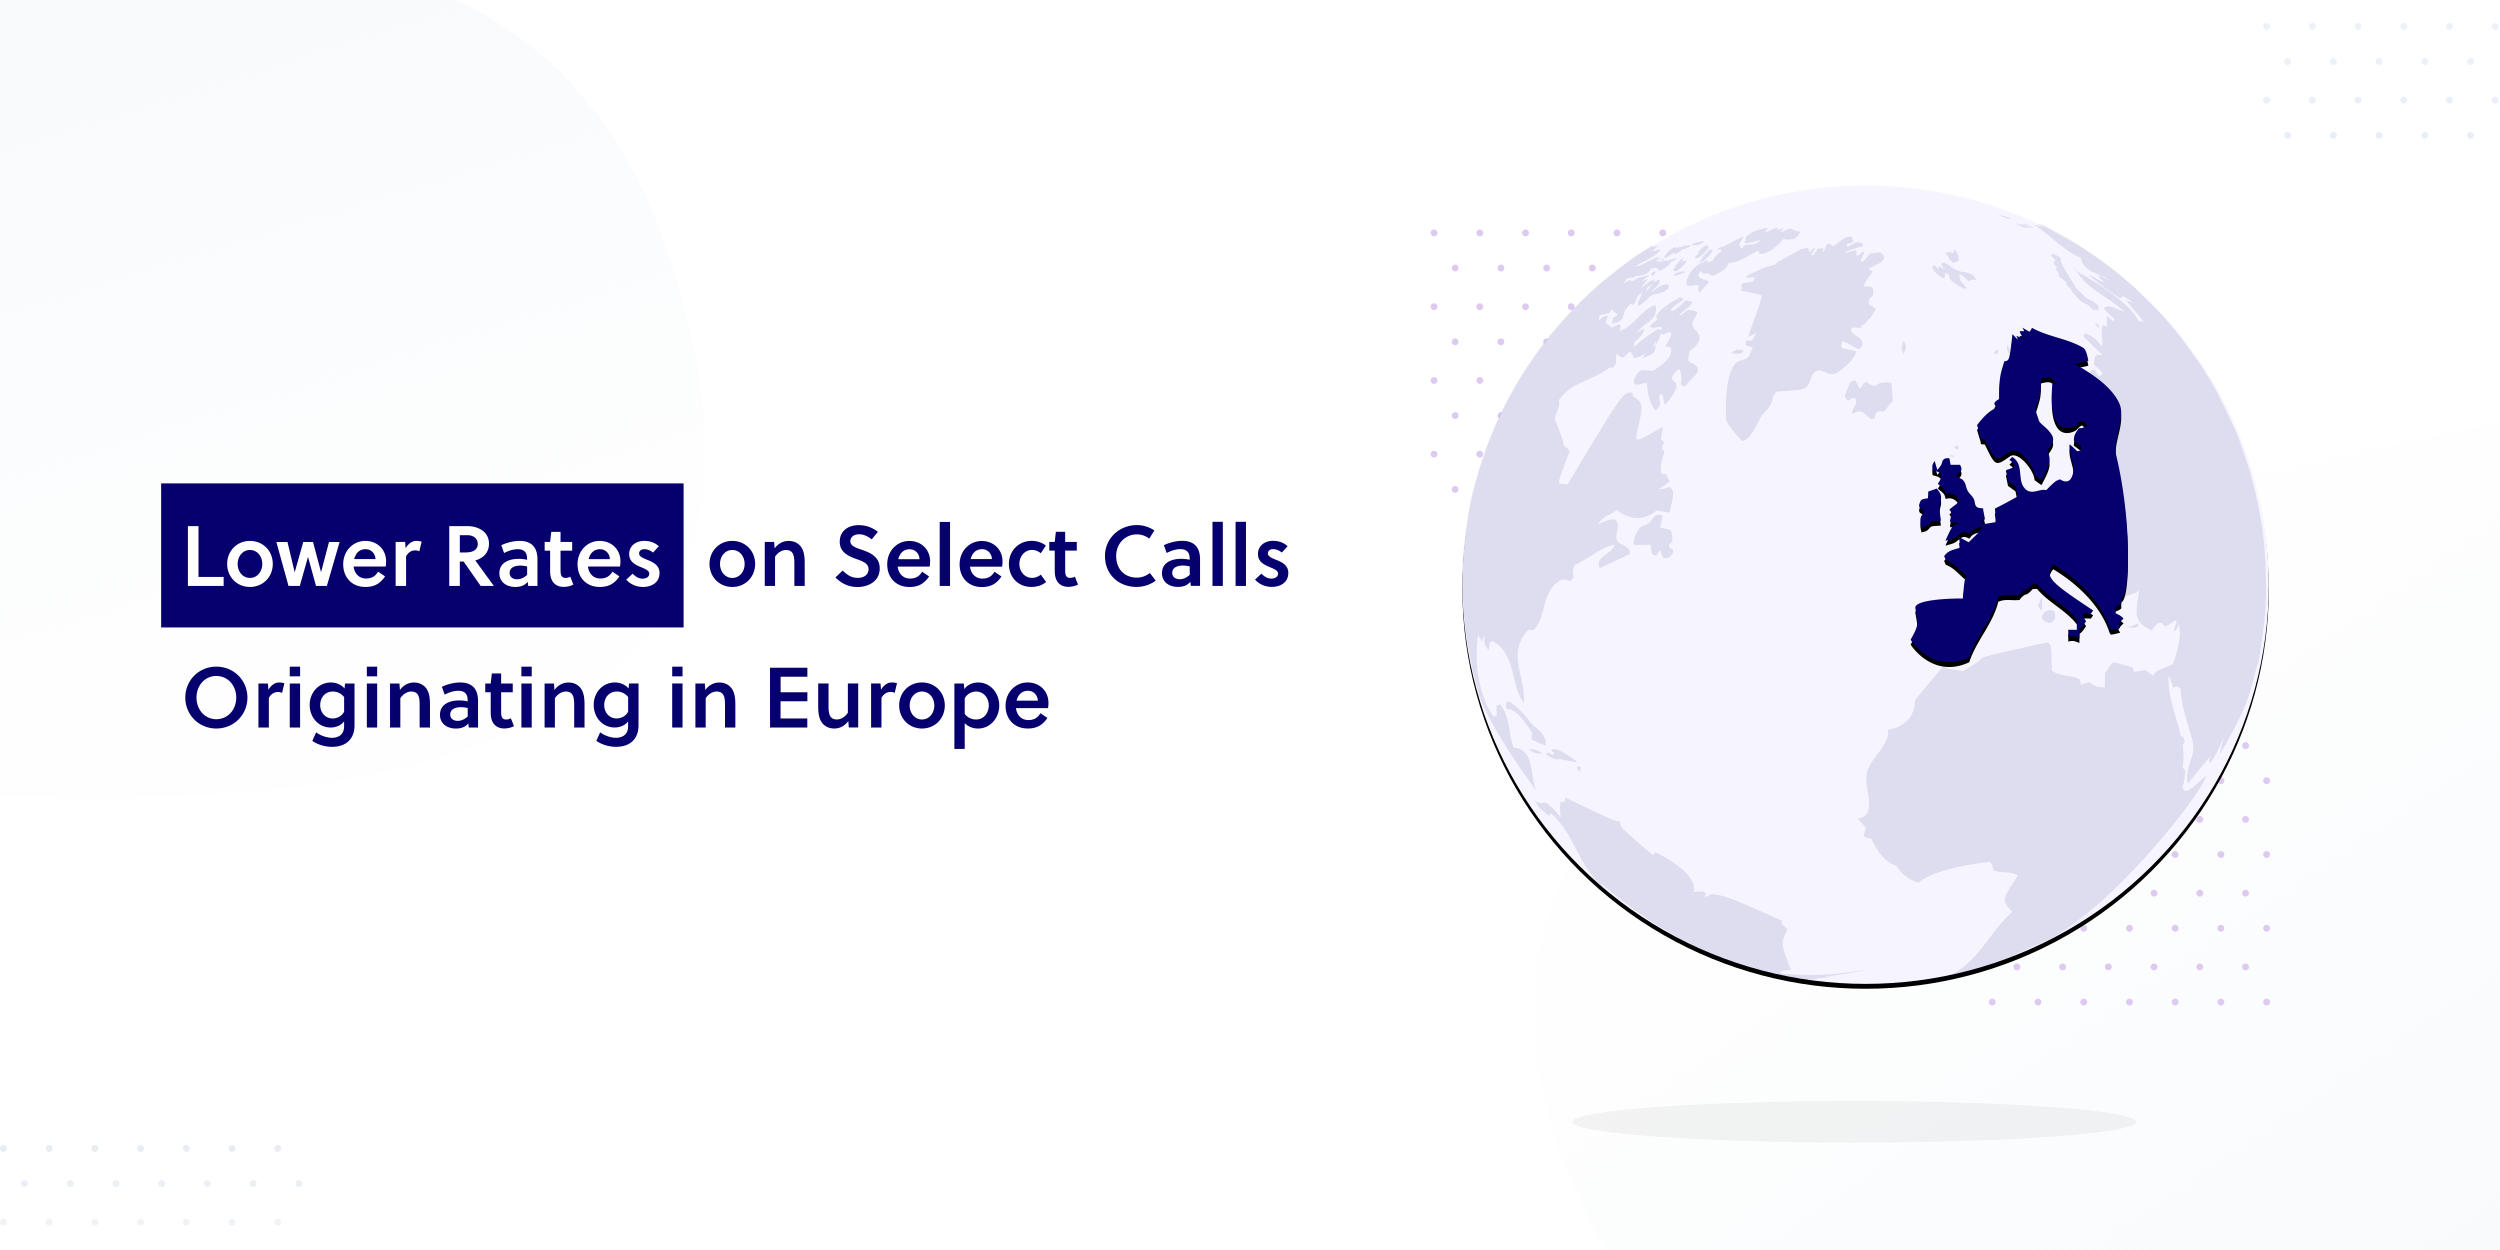<svg xmlns="http://www.w3.org/2000/svg" xmlns:xlink="http://www.w3.org/1999/xlink" width="1024" height="512" xmlns:v="https://vecta.io/nano"><defs><linearGradient x1="63.592%" y1="23.617%" x2="-7.682%" y2="66.813%" id="A"><stop stop-color="#f7f9fb" stop-opacity=".1" offset="0%"/><stop stop-color="#f7f9fb" offset="100%"/></linearGradient><linearGradient x1="55.417%" y1="2.248%" x2="58.303%" y2="69.111%" id="B"><stop stop-color="#e0e8f0" offset="0%"/><stop stop-color="#fafcff" offset="100%"/></linearGradient><linearGradient x1="63.592%" y1="24.261%" x2="66.841%" y2="108.989%" id="C"><stop stop-color="#eef4fb" offset="0%"/><stop stop-color="#e7eef6" offset="100%"/></linearGradient><linearGradient x1="63.592%" y1="23.173%" x2="-7.682%" y2="67.096%" id="D"><stop stop-color="#f7f9fb" stop-opacity=".1" offset="0%"/><stop stop-color="#f7f9fb" offset="100%"/></linearGradient><ellipse id="E" cx="166.146" cy="163.5" rx="165.146" ry="163.5"/><filter x="-4.4%" y="-3.8%" width="108.8%" height="108.9%" id="F"><feOffset dy="2" in="SourceAlpha"/><feGaussianBlur stdDeviation="4.5"/><feColorMatrix values="0 0 0 0 0.377   0 0 0 0 0.377   0 0 0 0 0.377  0 0 0 0.085 0"/></filter><path d="M229.424 46.174c.8.565 2.057 1.356 2.97 1.696.343-.452.686-1.13.914-1.583 6.628 3.73 14.398 4.296 20.91 8.14 1.257.792 1.714 3.165 2.17 5.313-.57.226-.57.226-5.484 1.243.778.934 13.82 6.96 18.102 16.098 2.937 6.267-2.882 14.338-1.1 21.873 6.31 26.668 5.607 56.637 1.966 57.77h0v2.374c0 .113 0 .226-.914.79-.457.226-1.028.452-1.486.678h0v2.397c.003.106.046.226.686.542.914.34 2.057 1.13 2.628 1.922-.8.565-1.6 1.583-2.057 2.374.057.226.172.452.3.678l.264.452.122.226c-.114 0-.343.113-.457.113s-.343.113-.457.113-.343.114-.457.114-.343.113-.457.113c-.23 0-.343.113-.57.113s-.343.113-.572.113-.343.113-.57.113c-.114 0-.343.113-.8-.79-4.936-15.3-21.035-24.768-22.922-25.9l-.1-.06-.06-.038c-4 5.2-.572 7.574 16.34 18.877-.228.452-.686.904-.914 1.357-1.028-.113-2.4-.113-3.428 0 .23 1.017.8 2.26 1.486 3.052-1.54 2.2-1.927 2.753-2.743 3.13h0v3.767c-1.783-.65-2.102-.766-2.35-.787l-.064-.004h-.066-.036-.685c-.457 0-.914.113-1.37.226h0v-2.826h3.657c.026-.023.048-.04.072-.062l-.187.062v-4.182c-4.57-5.878-11.655-8.93-16.34-14.582-.57 0-1.257.113-1.828.113-.572.79-1.6 1.695-2.4 2.147h0-.343c-.914.34-2.057 1.356-2.514 2.26-2.857.453-5.942-.565-8.8.792-2.17 9.043-9.027 15.938-11.884 24.755-14.97 7.008-23.996-7.12-23.996-7.234 3.2-5.878 3.2-5.878 1.943-12.886-.8-4.07 19.197-4.07 19.425-3.957.51-5.732.64-7.2 1.054-8.216l.058-.138.062-.135.066-.134c.103-.2.22-.405.36-.647-2.857-2.148-5.028-5.313-8.57-6.556-.228-.452-.457-1.13-.686-1.582 1.714-2.035 2.17-2.148 6.4-3.39h0v-2.487c-.114-.113-.114-.34-.114-.565-.114-.226-.114-.452-.114-.678s0-.452.572-.34l3.313 1.808 2.67-2.6.327-.327c1.302-1.312 1.85-1.99 2.223-2.765l.086-.188c.11-.25.206-.513.307-.814-.07.11-.175.212-.324.3-1.074.565-2.255.565-3.33 1.244-.86.452-1.073.905-1.503 1.584h0-.43c-1.718-1.018-2.684-.68-4.187.565-1.61 1.357-1.61 1.357-5.368 2.375 2.684-5.995 2.684-5.995 5.475-7.352-1.18 0-2.362-.113-3.543-.226-.215-1.697 1.396-3.506-.322-5.1 1.288-1.47 3.113-2.036 4.08-3.845-.752-1.244-2.255-3.62-5.583-2.6-.537-2.15-.644-2.15-3.22-4.185 2.362-3.62 1.932-4.637-2.148-5.542-.215-2.15-.215-2.15.86-3.845.322 1.244.752 2.488 1.074 3.732.537-.68 1.18-1.357 1.6-2.15.322-.565.322-1.357.752-1.922.413-.522.826-.643 1.24-.722l.248-.045.124-.024h.967a16.39 16.39 0 0 1 .144.679l.248 1.357.144.68h3.865c.536 1.13.75 1.47.43 2.375-.43 1.13-1.6 1.47-2.147 2.375 2.577 1.13 2.577 1.13 3.22 1.923.966 1.13.86 2.714 1.61 3.958.644 1.244 1.825 2.036 2.47 3.28.537 1.018.322 2.262 1.073 3.167.537.565 1.18.678 3.113.792-.43 0-.322.226-.322.34 0 .226 0 .34.107.566 0 .226 0 .34.108.565 0 .227 0 .34.107.566 0 .226 0 .34.107.565 0 .226 0 .34.108.565 0 .227 0 .452.107.566a.97.97 0 0 0 .017.17l.074.34.017.17c-.43.226-.86.34-1.29.565 0 .536.393 1.227.348 1.793l.038-.12.044-.136c.23-.113.457-.113.686-.113.23-.113.457-.113.686-.113.228-.113.457-.113.686-.113.23-.113.457-.113.685-.113.23-.113.457-.113.686-.113.23-.113.457-.113.686-.113.23-.113.457-.113.686-.113s.457 0 .572-1.47l-.165-1.542-.128-1.1-.165-1.542c4.114-2.035 5.028-2.6 9.37-4.974 0-.113-.114-.34-.114-.452s-.114-.34-.114-.452-.114-.34-.114-.452-.114-.34-.114-.452c0-.226-.114-.34-.114-.565l-.012-.124c-.03-.152-.102-.26-.102-.44l-.012-.124c-.03-.152-.102-.26-.102-.44l-.012-.124c-.03-.152-.103-.26-.103-.44l-3.085-2.26c0-.226-.114-.34-.114-.565l-.012-.124c-.03-.152-.103-.26-.103-.44 0-.226-.114-.34-.114-.565l-.012-.124c-.03-.152-.102-.26-.102-.44l-.012-.124c-.03-.152-.103-.26-.103-.44 0-.226-.114-.34-.114-.565s-.114-.34-.114-.565c-.114-.113-.114-.34.457-.678 1.028-.226 2.4-.792 3.2-1.583-.457-.904-1.37-1.92-2.285-2.374.343-.452.8-.904 1.143-1.243 2.52 1.496 2.982 3.807 3.228 6.2l.056.576.027.288.054.576c.196 2.014.5 3.982 2.006 5.472 2.743 2.6 5.713-.226 8.57.452 3.77-3.73 3.77-3.73 5.6-4.408 1.37.79 4.113 2.148 5.256-2.035.65-2.217.14-4.314-.424-6.4l-.212-.782c-.457-1.693-.86-3.387-.62-5.14a70.11 70.11 0 0 1 3.085 2.826c.457-.113 1.142-.226 1.6-.34h0V94.78l-2.97-2.26c.114-1.92.114-2.374 2.057-5.086 1.143 0 2.628-.452 3.543-1.017-.57-.678-1.485-1.583-2.286-2.148-.8.34-1.714 1.243-2.285 1.922-.002.002-.01.008-.02.016l-.047.032c-.966.628-11.733 6.753-9.76-17.23l1.6.34c-1.714-2.713-2.17-3.39-6.285-2.26 0 5.54 0 5.54-2.285 12.773 0 .226.114.452.23.678 0 .226.114.452.228.678 0 .226.114.452.23.678 0 .226.114.452.23.678 0 .226.114.452.23.678 0 .226.114.452.23.678 0 .226.114.452.23.678h0l.032.062c.112.212.31.493 1.454 1.52 5.827 4.974 4.685 6.556 1.943 10.286 1.37 4.182 1.143 5.313-2.514 12.208-.914-.565-2.057-1.47-2.857-2.035-.114-3.956-6.742-12.095-10.056-9.72-5.942 4.182-5.942 4.182-10.284-4.86-.457 0-1.142-.113-1.6-.113 0-.226-.114-.452-.114-.678s-.114-.452-.114-.678c-.114-.226-.114-.452-.23-.678s-.114-.452-.23-.678c-.114-.34-.114-.565-.23-.79s-.114-.565-.228-.79-.115-.565-.23-.79-.114-.565-.23-.792c.114 0 4.228-5.878 7.885-6.895 0-.113-.114-.226-.114-.34s-.114-.226-.114-.34c0 0-.114-.113-.114-.226 0 0-.114-.113-.114-.226-.114-.113-.114-.113-.114-.226-.114-.113-.114-.113-.114-.226-.114-.113-.114-.113-.114-.226-.114 0-.114-.113.57-1.017.457-.34 1.028-.678 1.485-1.017-.23-8.252.457-10.286 2.057-15.373 2.057-.226 2.057-.226 3.314-11.078.686.678 1.485 1.583 2.17 2.26a8.81 8.81 0 0 0-.572-1.582c.8.34 2.057.79 2.97.904-.686-.678-1.37-1.81-1.6-2.826h1.83c-.23-.452-.457-1.017-.686-1.47zm-35.13 65.956c.708.837 1.86 2.032 1.772 3.945 0 1.195-.532 2.27-.62 3.586 0 1.913.354 3.825.53 5.62-2.975.206-3.388.234-3.615.315l-.042.016-.04.018-.022.01c-.09 0-.177.12-.266.12-.62.358-1.063 1.196-1.683 1.554-.71.478-1.506.478-2.215.837-.886-3.108-.62-4.542.797-5.977.09-1.076-.088-1.315-.974-1.793-.354-.24-1.15-.598-.71-2.032.62-1.793.62-1.793 3.544-2.27 0-.956 0-1.793.088-2.75a25.93 25.93 0 0 0 .864-.288l1.728-.62z" id="G"/><filter x="-14.6%" y="-8.0%" width="129.2%" height="119.0%" id="H"><feOffset dy="2" in="SourceAlpha"/><feGaussianBlur stdDeviation="4"/><feColorMatrix values="0 0 0 0 0.323   0 0 0 0 0.311   0 0 0 0 0.543  0 0 0 0.544 0"/></filter><filter x="-11.7%" y="-158.8%" width="123.4%" height="417.6%" id="I"><feGaussianBlur stdDeviation="9" in="SourceGraphic"/></filter><path id="J" d="M808.797 305.398a1.4 1.4 0 0 1-1.398 1.397 1.4 1.4 0 0 1-1.398-1.397 1.4 1.4 0 0 1 1.398-1.397 1.4 1.4 0 0 1 1.398 1.397"/><path id="K" d="M883.717 305.398a1.4 1.4 0 0 1-1.398 1.397 1.4 1.4 0 0 1-1.398-1.397 1.4 1.4 0 1 1 2.801 0"/><path id="L" d="M817.44 319.798a1.4 1.4 0 0 1-1.398 1.397 1.4 1.4 0 0 1-1.398-1.397 1.4 1.4 0 0 1 1.398-1.397c.773 0 1.398.625 1.398 1.397"/><path id="M" d="M854.896 380.22a1.4 1.4 0 0 1-1.398 1.397c-.773 0-1.398-.625-1.398-1.397a1.4 1.4 0 0 1 1.398-1.397 1.4 1.4 0 0 1 1.398 1.397"/></defs><g fill="none" fill-rule="evenodd"><path fill="#fff" d="M0 0h1024v514H0z"/><g fill-rule="nonzero"><path d="M740.638 224.78c-159.59 79.446-183.225 208.547-70.91 387.3h395.408c-56.744-337.647-164.91-466.747-324.5-387.3z" fill="url(#A)" transform="matrix(-.017 -1 1 -.017 440.149 1246.697)"/><g fill="#decaf0"><use xlink:href="#J"/><use xlink:href="#J" x="18.73"/><use xlink:href="#J" x="37.46"/><use xlink:href="#J" x="56.19"/><use xlink:href="#K"/><use xlink:href="#J" x="93.657"/><use xlink:href="#J" x="112.387"/><use xlink:href="#L"/><use xlink:href="#L" x="18.73"/><use xlink:href="#J" x="46.105" y="14.4"/><use xlink:href="#J" x="64.835" y="14.4"/><use xlink:href="#J" x="83.565" y="14.4"/><use xlink:href="#J" x="102.295" y="14.4"/><use xlink:href="#J" x="121.025" y="14.4"/><use xlink:href="#J" x="-0.009" y="30.228"/><use xlink:href="#J" x="18.721" y="30.228"/><use xlink:href="#L" x="28.808" y="15.828"/><use xlink:href="#L" x="47.538" y="15.828"/><use xlink:href="#L" x="66.268" y="15.828"/><use xlink:href="#J" x="93.643" y="30.228"/><use xlink:href="#J" x="112.373" y="30.228"/><use xlink:href="#J" x="8.629" y="44.616"/><use xlink:href="#J" x="27.359" y="44.616"/><use xlink:href="#J" x="46.091" y="44.616"/><use xlink:href="#J" x="64.821" y="44.616"/><use xlink:href="#J" x="83.551" y="44.616"/><use xlink:href="#J" x="102.281" y="44.616"/><use xlink:href="#J" x="121.011" y="44.616"/><use xlink:href="#J" x="0.001" y="60.442"/><use xlink:href="#J" x="18.731" y="60.442"/><use xlink:href="#J" x="37.461" y="60.442"/><use xlink:href="#J" x="56.191" y="60.442"/><use xlink:href="#J" x="74.921" y="60.442"/><use xlink:href="#J" x="93.653" y="60.442"/><use xlink:href="#J" x="112.383" y="60.442"/><use xlink:href="#J" x="8.637" y="74.822"/><use xlink:href="#J" x="27.367" y="74.822"/><use xlink:href="#M"/><use xlink:href="#M" x="18.73"/><use xlink:href="#M" x="37.46"/><use xlink:href="#J" x="102.289" y="74.822"/><use xlink:href="#J" x="121.019" y="74.822"/><use xlink:href="#J" x="-0.013" y="90.649"/><use xlink:href="#J" x="18.717" y="90.649"/><use xlink:href="#J" x="37.447" y="90.649"/><use xlink:href="#J" x="56.177" y="90.649"/><use xlink:href="#J" x="74.907" y="90.649"/><use xlink:href="#M" x="47.54" y="15.827"/><use xlink:href="#M" x="66.27" y="15.827"/><use xlink:href="#J" x="8.625" y="105.049"/><use xlink:href="#J" x="27.355" y="105.049"/><use xlink:href="#J" x="46.087" y="105.049"/><use xlink:href="#J" x="64.817" y="105.049"/><use xlink:href="#J" x="83.547" y="105.049"/><use xlink:href="#J" x="102.277" y="105.049"/><use xlink:href="#J" x="121.007" y="105.049"/><use xlink:href="#J" x="-220" y="-210"/><use xlink:href="#J" x="-201.27" y="-210"/><use xlink:href="#J" x="-182.54" y="-210"/><use xlink:href="#J" x="-163.81" y="-210"/><use xlink:href="#K" x="-220" y="-210"/><use xlink:href="#J" x="-126.343" y="-210"/><use xlink:href="#J" x="-107.613" y="-210"/><use xlink:href="#L" x="-220" y="-210"/><use xlink:href="#L" x="-201.27" y="-210"/><use xlink:href="#J" x="-173.895" y="-195.6"/><use xlink:href="#J" x="-155.165" y="-195.6"/><use xlink:href="#J" x="-136.435" y="-195.6"/><use xlink:href="#J" x="-117.705" y="-195.6"/><use xlink:href="#J" x="-98.975" y="-195.6"/><use xlink:href="#J" x="-220.009" y="-179.772"/><use xlink:href="#J" x="-201.279" y="-179.772"/><use xlink:href="#L" x="-191.192" y="-194.172"/><use xlink:href="#L" x="-172.462" y="-194.172"/><use xlink:href="#L" x="-153.732" y="-194.172"/><use xlink:href="#J" x="-126.357" y="-179.772"/><use xlink:href="#J" x="-107.627" y="-179.772"/><use xlink:href="#J" x="-211.371" y="-165.384"/><use xlink:href="#J" x="-192.641" y="-165.384"/><use xlink:href="#J" x="-173.909" y="-165.384"/><use xlink:href="#J" x="-155.179" y="-165.384"/><use xlink:href="#J" x="-136.449" y="-165.384"/><use xlink:href="#J" x="-117.719" y="-165.384"/><use xlink:href="#J" x="-98.989" y="-165.384"/><use xlink:href="#J" x="-219.999" y="-149.558"/><use xlink:href="#J" x="-201.269" y="-149.558"/><use xlink:href="#J" x="-182.539" y="-149.558"/><use xlink:href="#J" x="-163.809" y="-149.558"/><use xlink:href="#J" x="-145.079" y="-149.558"/><use xlink:href="#J" x="-126.347" y="-149.558"/><use xlink:href="#J" x="-107.617" y="-149.558"/><use xlink:href="#J" x="-211.363" y="-135.178"/><use xlink:href="#J" x="-192.633" y="-135.178"/><use xlink:href="#M" x="-220" y="-210"/><use xlink:href="#M" x="-201.27" y="-210"/><use xlink:href="#M" x="-182.54" y="-210"/><use xlink:href="#J" x="-117.711" y="-135.178"/><use xlink:href="#J" x="-98.981" y="-135.178"/><use xlink:href="#J" x="-220.013" y="-119.352"/><use xlink:href="#J" x="-201.283" y="-119.352"/><use xlink:href="#J" x="-182.553" y="-119.352"/><use xlink:href="#J" x="-163.823" y="-119.352"/><use xlink:href="#J" x="-145.093" y="-119.352"/><use xlink:href="#M" x="-172.46" y="-194.174"/><use xlink:href="#M" x="-153.73" y="-194.174"/><use xlink:href="#J" x="-211.375" y="-104.951"/><use xlink:href="#J" x="-192.645" y="-104.951"/><use xlink:href="#J" x="-173.913" y="-104.951"/><use xlink:href="#J" x="-155.183" y="-104.951"/><use xlink:href="#J" x="-136.453" y="-104.951"/><use xlink:href="#J" x="-117.723" y="-104.951"/><use xlink:href="#J" x="-98.993" y="-104.951"/></g><path d="M10.024 574.05a1.4 1.4 0 0 1 1.398 1.397 1.4 1.4 0 0 1-1.398 1.397 1.4 1.4 0 0 1-1.398-1.397 1.4 1.4 0 0 1 1.398-1.397zm18.73 0a1.4 1.4 0 0 1 1.398 1.397 1.4 1.4 0 0 1-1.398 1.397 1.4 1.4 0 0 1-1.398-1.397 1.4 1.4 0 0 1 1.398-1.397zm18.732 0a1.4 1.4 0 0 1 1.398 1.397 1.4 1.4 0 0 1-1.398 1.397 1.4 1.4 0 0 1-1.398-1.397 1.4 1.4 0 0 1 1.398-1.397zm18.73 0a1.4 1.4 0 0 1 1.398 1.397 1.4 1.4 0 0 1-1.398 1.397 1.4 1.4 0 0 1-1.398-1.397 1.4 1.4 0 0 1 1.398-1.397zm18.73 0a1.4 1.4 0 0 1 1.398 1.397 1.4 1.4 0 0 1-1.398 1.397 1.4 1.4 0 0 1-1.398-1.397 1.4 1.4 0 0 1 1.398-1.397zm18.73 0a1.4 1.4 0 0 1 1.398 1.397 1.4 1.4 0 0 1-1.398 1.397 1.4 1.4 0 0 1-1.398-1.397 1.4 1.4 0 0 1 1.398-1.397zm18.73 0a1.4 1.4 0 0 1 1.398 1.397 1.4 1.4 0 0 1-1.398 1.397 1.4 1.4 0 0 1-1.398-1.397 1.4 1.4 0 0 1 1.398-1.397zm-121.02-14.4a1.4 1.4 0 0 1 1.398 1.397 1.4 1.4 0 0 1-1.398 1.397 1.4 1.4 0 0 1-1.398-1.397 1.4 1.4 0 0 1 1.398-1.397zm18.73 0a1.4 1.4 0 0 1 1.398 1.397 1.4 1.4 0 0 1-1.398 1.397 1.4 1.4 0 0 1-1.398-1.397 1.4 1.4 0 0 1 1.398-1.397zm18.73 0a1.4 1.4 0 0 1 1.398 1.397 1.4 1.4 0 0 1-1.398 1.397 1.4 1.4 0 0 1-1.398-1.397 1.4 1.4 0 0 1 1.398-1.397zm18.73 0a1.4 1.4 0 0 1 1.398 1.397 1.4 1.4 0 0 1-1.398 1.397 1.4 1.4 0 0 1-1.398-1.397 1.4 1.4 0 0 1 1.398-1.397zm18.73 0a1.4 1.4 0 0 1 1.398 1.397 1.4 1.4 0 0 1-1.398 1.397 1.4 1.4 0 0 1-1.398-1.397 1.4 1.4 0 0 1 1.398-1.397zm18.732 0a1.4 1.4 0 0 1 1.398 1.397 1.4 1.4 0 0 1-1.398 1.397c-.773 0-1.398-.625-1.398-1.397a1.4 1.4 0 0 1 1.398-1.397zm18.73 0a1.4 1.4 0 0 1 1.398 1.397 1.4 1.4 0 0 1-1.398 1.397c-.773 0-1.398-.625-1.398-1.397a1.4 1.4 0 0 1 1.398-1.397zM10.036 543.822a1.4 1.4 0 0 1 1.398 1.397 1.4 1.4 0 0 1-1.398 1.397 1.4 1.4 0 0 1-1.398-1.397 1.4 1.4 0 0 1 1.398-1.397zm18.73 0a1.4 1.4 0 0 1 1.398 1.397 1.4 1.4 0 0 1-1.398 1.397 1.4 1.4 0 0 1-1.398-1.397 1.4 1.4 0 0 1 1.398-1.397zm18.732 0a1.4 1.4 0 0 1 1.398 1.397 1.4 1.4 0 0 1-1.398 1.397c-.773 0-1.398-.625-1.398-1.397a1.4 1.4 0 0 1 1.398-1.397zm18.73 0a1.4 1.4 0 0 1 1.398 1.397 1.4 1.4 0 0 1-1.398 1.397c-.773 0-1.398-.625-1.398-1.397a1.4 1.4 0 0 1 1.398-1.397zm18.73 0a1.4 1.4 0 0 1 1.398 1.397 1.4 1.4 0 0 1-1.398 1.397c-.773 0-1.398-.625-1.398-1.397a1.4 1.4 0 0 1 1.398-1.397zm18.73 0a1.4 1.4 0 0 1 1.398 1.397 1.4 1.4 0 0 1-1.398 1.397 1.4 1.4 0 0 1-1.398-1.397 1.4 1.4 0 0 1 1.398-1.397zm18.73 0a1.4 1.4 0 0 1 1.398 1.397 1.4 1.4 0 0 1-1.398 1.397 1.4 1.4 0 0 1-1.398-1.397 1.4 1.4 0 0 1 1.398-1.397zM1.4 529.444a1.4 1.4 0 0 1 1.398 1.397 1.4 1.4 0 0 1-1.398 1.397 1.4 1.4 0 0 1-1.398-1.397 1.4 1.4 0 0 1 1.398-1.397zm18.73 0a1.4 1.4 0 0 1 1.398 1.397 1.4 1.4 0 0 1-1.398 1.397 1.4 1.4 0 0 1-1.398-1.397 1.4 1.4 0 0 1 1.398-1.397zm18.73 0a1.4 1.4 0 0 1 1.398 1.397 1.4 1.4 0 0 1-1.398 1.397 1.4 1.4 0 0 1-1.398-1.397 1.4 1.4 0 0 1 1.398-1.397zm18.73 0a1.4 1.4 0 0 1 1.398 1.397 1.4 1.4 0 0 1-1.398 1.397 1.4 1.4 0 0 1-1.398-1.397 1.4 1.4 0 0 1 1.398-1.397zm18.73 0a1.4 1.4 0 0 1 1.398 1.397 1.4 1.4 0 0 1-1.398 1.397 1.4 1.4 0 0 1-1.398-1.397 1.4 1.4 0 0 1 1.398-1.397zm18.732 0a1.4 1.4 0 0 1 1.398 1.397 1.4 1.4 0 0 1-1.398 1.397 1.4 1.4 0 0 1-1.398-1.397 1.4 1.4 0 0 1 1.398-1.397zm18.73 0a1.4 1.4 0 0 1 1.398 1.397 1.4 1.4 0 0 1-1.398 1.397 1.4 1.4 0 0 1-1.398-1.397 1.4 1.4 0 0 1 1.398-1.397zM47.5 513.617a1.4 1.4 0 0 1 1.398 1.397 1.4 1.4 0 0 1-1.398 1.397 1.4 1.4 0 0 1-1.398-1.397 1.4 1.4 0 0 1 1.398-1.397zm18.73 0a1.4 1.4 0 0 1 1.398 1.397 1.4 1.4 0 0 1-1.398 1.397 1.4 1.4 0 0 1-1.398-1.397 1.4 1.4 0 0 1 1.398-1.397zm18.73 0a1.4 1.4 0 0 1 1.398 1.397 1.4 1.4 0 0 1-1.398 1.397 1.4 1.4 0 0 1-1.398-1.397 1.4 1.4 0 0 1 1.398-1.397zm-74.922 0a1.4 1.4 0 0 1 1.398 1.397 1.4 1.4 0 0 1-1.398 1.397 1.4 1.4 0 0 1-1.398-1.397 1.4 1.4 0 0 1 1.398-1.397zm18.73 0a1.4 1.4 0 0 1 1.398 1.397 1.4 1.4 0 0 1-1.398 1.397 1.4 1.4 0 0 1-1.398-1.397 1.4 1.4 0 0 1 1.398-1.397zm74.922 0a1.4 1.4 0 0 1 1.398 1.397 1.4 1.4 0 0 1-1.398 1.397 1.4 1.4 0 0 1-1.398-1.397 1.4 1.4 0 0 1 1.398-1.397zm18.73 0a1.4 1.4 0 0 1 1.398 1.397 1.4 1.4 0 0 1-1.398 1.397 1.4 1.4 0 0 1-1.398-1.397 1.4 1.4 0 0 1 1.398-1.397zm-8.638-14.388a1.4 1.4 0 0 1 1.398 1.397 1.4 1.4 0 0 1-1.398 1.397 1.4 1.4 0 0 1-1.398-1.397 1.4 1.4 0 0 1 1.398-1.397zm-112.382 0a1.4 1.4 0 0 1 1.398 1.397 1.4 1.4 0 0 1-1.398 1.397 1.4 1.4 0 0 1-1.398-1.397 1.4 1.4 0 0 1 1.398-1.397zm37.46 0c.773 0 1.398.625 1.398 1.397a1.4 1.4 0 0 1-1.398 1.397 1.4 1.4 0 0 1-1.398-1.397 1.4 1.4 0 0 1 1.398-1.397zm37.46 0c.773 0 1.398.625 1.398 1.397a1.4 1.4 0 0 1-1.398 1.397 1.4 1.4 0 0 1-1.398-1.397 1.4 1.4 0 0 1 1.398-1.397zm-56.2 0a1.4 1.4 0 0 1 1.398 1.397 1.4 1.4 0 0 1-1.398 1.397 1.4 1.4 0 0 1-1.398-1.397 1.4 1.4 0 0 1 1.398-1.397zm74.922 0a1.4 1.4 0 0 1 1.398 1.397 1.4 1.4 0 0 1-1.398 1.397 1.4 1.4 0 0 1-1.398-1.397 1.4 1.4 0 0 1 1.398-1.397zm-37.462 0c.773 0 1.398.625 1.398 1.397a1.4 1.4 0 0 1-1.398 1.397 1.4 1.4 0 0 1-1.398-1.397 1.4 1.4 0 0 1 1.398-1.397zM10.042 483.4c.773 0 1.398.625 1.398 1.397a1.4 1.4 0 0 1-1.398 1.397 1.4 1.4 0 0 1-1.398-1.397 1.4 1.4 0 0 1 1.398-1.397zm18.73 0c.773 0 1.398.625 1.398 1.397a1.4 1.4 0 0 1-1.398 1.397 1.4 1.4 0 0 1-1.398-1.397 1.4 1.4 0 0 1 1.398-1.397zm18.732 0a1.4 1.4 0 0 1 1.398 1.397 1.4 1.4 0 0 1-1.398 1.397 1.4 1.4 0 0 1-1.398-1.397 1.4 1.4 0 0 1 1.398-1.397zm18.73 0a1.4 1.4 0 0 1 1.398 1.397 1.4 1.4 0 0 1-1.398 1.397 1.4 1.4 0 0 1-1.398-1.397 1.4 1.4 0 0 1 1.398-1.397zm18.73 0a1.4 1.4 0 0 1 1.398 1.397 1.4 1.4 0 0 1-1.398 1.397 1.4 1.4 0 0 1-1.398-1.397 1.4 1.4 0 0 1 1.398-1.397zm18.73 0a1.4 1.4 0 0 1 1.398 1.397 1.4 1.4 0 0 1-1.398 1.397 1.4 1.4 0 0 1-1.398-1.397 1.4 1.4 0 0 1 1.398-1.397zm18.73 0a1.4 1.4 0 0 1 1.398 1.397 1.4 1.4 0 0 1-1.398 1.397 1.4 1.4 0 0 1-1.398-1.397 1.4 1.4 0 0 1 1.398-1.397zM1.4 469a1.4 1.4 0 0 1 1.398 1.397 1.4 1.4 0 0 1-1.398 1.397 1.4 1.4 0 0 1-1.398-1.397 1.4 1.4 0 0 1 1.398-1.397zm18.73 0a1.4 1.4 0 0 1 1.398 1.397 1.4 1.4 0 0 1-1.398 1.397 1.4 1.4 0 0 1-1.398-1.397 1.4 1.4 0 0 1 1.398-1.397zm18.73 0a1.4 1.4 0 0 1 1.398 1.397 1.4 1.4 0 0 1-1.398 1.397 1.4 1.4 0 0 1-1.398-1.397 1.4 1.4 0 0 1 1.398-1.397zm18.73 0a1.4 1.4 0 0 1 1.398 1.397 1.4 1.4 0 0 1-1.398 1.397 1.4 1.4 0 0 1-1.398-1.397 1.4 1.4 0 0 1 1.398-1.397zm18.733-.003a1.4 1.4 0 0 1 1.4 1.4h-.005a1.4 1.4 0 0 1-1.398 1.397 1.4 1.4 0 0 1-1.398-1.397 1.4 1.4 0 0 1 1.4-1.4zm18.734.003a1.4 1.4 0 0 1 1.398 1.397 1.4 1.4 0 0 1-1.398 1.397 1.4 1.4 0 0 1-1.398-1.397 1.4 1.4 0 0 1 1.398-1.397zm18.73 0a1.4 1.4 0 0 1 1.398 1.397 1.4 1.4 0 0 1-1.398 1.397 1.4 1.4 0 0 1-1.398-1.397 1.4 1.4 0 0 1 1.398-1.397z" opacity=".78" fill="url(#B)"/><path d="M937.024 54.05a1.4 1.4 0 0 1 1.398 1.397 1.4 1.4 0 0 1-1.398 1.397 1.4 1.4 0 0 1-1.398-1.397 1.4 1.4 0 0 1 1.398-1.397zm18.73 0a1.4 1.4 0 0 1 1.398 1.397 1.4 1.4 0 0 1-1.398 1.397 1.4 1.4 0 0 1-1.398-1.397 1.4 1.4 0 0 1 1.398-1.397zm18.732 0a1.4 1.4 0 0 1 1.398 1.397 1.4 1.4 0 0 1-1.398 1.397 1.4 1.4 0 0 1-1.398-1.397 1.4 1.4 0 0 1 1.398-1.397zm18.73 0a1.4 1.4 0 0 1 1.398 1.397 1.4 1.4 0 0 1-1.398 1.397 1.4 1.4 0 0 1-1.398-1.397 1.4 1.4 0 0 1 1.398-1.397zm18.73 0a1.4 1.4 0 0 1 1.398 1.397 1.4 1.4 0 0 1-1.398 1.397 1.4 1.4 0 0 1-1.398-1.397 1.4 1.4 0 0 1 1.398-1.397zm18.73 0a1.4 1.4 0 0 1 1.398 1.397 1.4 1.4 0 0 1-1.398 1.397 1.4 1.4 0 0 1-1.398-1.397 1.4 1.4 0 0 1 1.398-1.397zm18.73 0a1.4 1.4 0 0 1 1.398 1.397 1.4 1.4 0 0 1-1.398 1.397 1.4 1.4 0 0 1-1.398-1.397 1.4 1.4 0 0 1 1.398-1.397zm-121.02-14.4a1.4 1.4 0 0 1 1.398 1.397 1.4 1.4 0 0 1-1.398 1.397 1.4 1.4 0 0 1-1.398-1.397 1.4 1.4 0 0 1 1.398-1.397zm18.73 0a1.4 1.4 0 0 1 1.398 1.397 1.4 1.4 0 0 1-1.398 1.397 1.4 1.4 0 0 1-1.398-1.397 1.4 1.4 0 0 1 1.398-1.397zm18.73 0a1.4 1.4 0 0 1 1.398 1.397 1.4 1.4 0 0 1-1.398 1.397 1.4 1.4 0 0 1-1.398-1.397 1.4 1.4 0 0 1 1.398-1.397zm18.73 0a1.4 1.4 0 0 1 1.398 1.397 1.4 1.4 0 0 1-1.398 1.397 1.4 1.4 0 0 1-1.398-1.397 1.4 1.4 0 0 1 1.398-1.397zm18.73 0a1.4 1.4 0 0 1 1.398 1.397 1.4 1.4 0 0 1-1.398 1.397 1.4 1.4 0 0 1-1.398-1.397 1.4 1.4 0 0 1 1.398-1.397zm18.732 0a1.4 1.4 0 0 1 1.398 1.397 1.4 1.4 0 0 1-1.398 1.397c-.773 0-1.398-.625-1.398-1.397a1.4 1.4 0 0 1 1.398-1.397zm18.73 0a1.4 1.4 0 0 1 1.398 1.397 1.4 1.4 0 0 1-1.398 1.397c-.773 0-1.398-.625-1.398-1.397a1.4 1.4 0 0 1 1.398-1.397zM937.036 23.822a1.4 1.4 0 0 1 1.398 1.397 1.4 1.4 0 0 1-1.398 1.397 1.4 1.4 0 0 1-1.398-1.397 1.4 1.4 0 0 1 1.398-1.397zm18.73 0a1.4 1.4 0 0 1 1.398 1.397 1.4 1.4 0 0 1-1.398 1.397 1.4 1.4 0 0 1-1.398-1.397 1.4 1.4 0 0 1 1.398-1.397zm18.732 0a1.4 1.4 0 0 1 1.398 1.397 1.4 1.4 0 0 1-1.398 1.397c-.773 0-1.398-.625-1.398-1.397a1.4 1.4 0 0 1 1.398-1.397zm18.73 0a1.4 1.4 0 0 1 1.398 1.397 1.4 1.4 0 0 1-1.398 1.397c-.773 0-1.398-.625-1.398-1.397a1.4 1.4 0 0 1 1.398-1.397zm18.73 0a1.4 1.4 0 0 1 1.398 1.397 1.4 1.4 0 0 1-1.398 1.397c-.773 0-1.398-.625-1.398-1.397a1.4 1.4 0 0 1 1.398-1.397zm18.73 0a1.4 1.4 0 0 1 1.398 1.397 1.4 1.4 0 0 1-1.398 1.397 1.4 1.4 0 0 1-1.398-1.397 1.4 1.4 0 0 1 1.398-1.397zm18.73 0a1.4 1.4 0 0 1 1.398 1.397 1.4 1.4 0 0 1-1.398 1.397 1.4 1.4 0 0 1-1.398-1.397 1.4 1.4 0 0 1 1.398-1.397zM928.4 9.444a1.4 1.4 0 0 1 1.398 1.397 1.4 1.4 0 0 1-1.398 1.397 1.4 1.4 0 0 1-1.398-1.397 1.4 1.4 0 0 1 1.398-1.397zm18.73 0a1.4 1.4 0 0 1 1.398 1.397 1.4 1.4 0 0 1-1.398 1.397 1.4 1.4 0 0 1-1.398-1.397 1.4 1.4 0 0 1 1.398-1.397zm18.73 0a1.4 1.4 0 0 1 1.398 1.397 1.4 1.4 0 0 1-1.398 1.397 1.4 1.4 0 0 1-1.398-1.397 1.4 1.4 0 0 1 1.398-1.397zm18.73 0a1.4 1.4 0 0 1 1.398 1.397 1.4 1.4 0 0 1-1.398 1.397 1.4 1.4 0 0 1-1.398-1.397 1.4 1.4 0 0 1 1.398-1.397zm18.73 0a1.4 1.4 0 0 1 1.398 1.397 1.4 1.4 0 0 1-1.398 1.397 1.4 1.4 0 0 1-1.398-1.397 1.4 1.4 0 0 1 1.398-1.397zm18.732 0a1.4 1.4 0 0 1 1.398 1.397 1.4 1.4 0 0 1-1.398 1.397 1.4 1.4 0 0 1-1.398-1.397 1.4 1.4 0 0 1 1.398-1.397zm18.73 0a1.4 1.4 0 0 1 1.398 1.397 1.4 1.4 0 0 1-1.398 1.397 1.4 1.4 0 0 1-1.398-1.397 1.4 1.4 0 0 1 1.398-1.397zM974.5-6.383a1.4 1.4 0 0 1 1.398 1.397 1.4 1.4 0 0 1-1.398 1.397 1.4 1.4 0 0 1-1.398-1.397 1.4 1.4 0 0 1 1.398-1.397zm18.73 0a1.4 1.4 0 0 1 1.398 1.397 1.4 1.4 0 0 1-1.398 1.397 1.4 1.4 0 0 1-1.398-1.397 1.4 1.4 0 0 1 1.398-1.397zm18.73 0a1.4 1.4 0 0 1 1.398 1.397 1.4 1.4 0 0 1-1.398 1.397 1.4 1.4 0 0 1-1.398-1.397 1.4 1.4 0 0 1 1.398-1.397zm-74.922 0a1.4 1.4 0 0 1 1.398 1.397 1.4 1.4 0 0 1-1.398 1.397 1.4 1.4 0 0 1-1.398-1.397 1.4 1.4 0 0 1 1.398-1.397zm18.73 0a1.4 1.4 0 0 1 1.398 1.397 1.4 1.4 0 0 1-1.398 1.397 1.4 1.4 0 0 1-1.398-1.397 1.4 1.4 0 0 1 1.398-1.397zm74.922 0a1.4 1.4 0 0 1 1.398 1.397 1.4 1.4 0 0 1-1.398 1.397 1.4 1.4 0 0 1-1.398-1.397 1.4 1.4 0 0 1 1.398-1.397zm18.73 0a1.4 1.4 0 0 1 1.398 1.397 1.4 1.4 0 0 1-1.398 1.397 1.4 1.4 0 0 1-1.398-1.397 1.4 1.4 0 0 1 1.398-1.397zm-8.638-14.388a1.4 1.4 0 0 1 1.398 1.397 1.4 1.4 0 0 1-1.398 1.397 1.4 1.4 0 0 1-1.398-1.397 1.4 1.4 0 0 1 1.398-1.397zm-112.382 0a1.4 1.4 0 0 1 1.398 1.397 1.4 1.4 0 0 1-1.398 1.397 1.4 1.4 0 0 1-1.398-1.397 1.4 1.4 0 0 1 1.398-1.397zm37.46 0c.773 0 1.398.625 1.398 1.397a1.4 1.4 0 0 1-1.398 1.397 1.4 1.4 0 0 1-1.398-1.397 1.4 1.4 0 0 1 1.398-1.397zm37.46 0c.773 0 1.398.625 1.398 1.397a1.4 1.4 0 0 1-1.398 1.397 1.4 1.4 0 0 1-1.398-1.397 1.4 1.4 0 0 1 1.398-1.397zm-56.2 0a1.4 1.4 0 0 1 1.398 1.397 1.4 1.4 0 0 1-1.398 1.397 1.4 1.4 0 0 1-1.398-1.397 1.4 1.4 0 0 1 1.398-1.397zm74.922 0a1.4 1.4 0 0 1 1.398 1.397 1.4 1.4 0 0 1-1.398 1.397 1.4 1.4 0 0 1-1.398-1.397 1.4 1.4 0 0 1 1.398-1.397zm-37.462 0c.773 0 1.398.625 1.398 1.397a1.4 1.4 0 0 1-1.398 1.397 1.4 1.4 0 0 1-1.398-1.397 1.4 1.4 0 0 1 1.398-1.397zM937.042-36.6c.773 0 1.398.625 1.398 1.397a1.4 1.4 0 0 1-1.398 1.397 1.4 1.4 0 0 1-1.398-1.397 1.4 1.4 0 0 1 1.398-1.397zm18.73 0c.773 0 1.398.625 1.398 1.397a1.4 1.4 0 0 1-1.398 1.397 1.4 1.4 0 0 1-1.398-1.397 1.4 1.4 0 0 1 1.398-1.397zm18.732 0a1.4 1.4 0 0 1 1.398 1.397 1.4 1.4 0 0 1-1.398 1.397 1.4 1.4 0 0 1-1.398-1.397 1.4 1.4 0 0 1 1.398-1.397zm18.73 0a1.4 1.4 0 0 1 1.398 1.397 1.4 1.4 0 0 1-1.398 1.397 1.4 1.4 0 0 1-1.398-1.397 1.4 1.4 0 0 1 1.398-1.397zm18.73 0a1.4 1.4 0 0 1 1.398 1.397 1.4 1.4 0 0 1-1.398 1.397 1.4 1.4 0 0 1-1.398-1.397 1.4 1.4 0 0 1 1.398-1.397zm18.73 0a1.4 1.4 0 0 1 1.398 1.397 1.4 1.4 0 0 1-1.398 1.397 1.4 1.4 0 0 1-1.398-1.397 1.4 1.4 0 0 1 1.398-1.397zm18.73 0a1.4 1.4 0 0 1 1.398 1.397 1.4 1.4 0 0 1-1.398 1.397 1.4 1.4 0 0 1-1.398-1.397 1.4 1.4 0 0 1 1.398-1.397zM928.4-51a1.4 1.4 0 0 1 1.398 1.397 1.4 1.4 0 0 1-1.398 1.397 1.4 1.4 0 0 1-1.398-1.397 1.4 1.4 0 0 1 1.398-1.397zm18.73 0a1.4 1.4 0 0 1 1.398 1.397 1.4 1.4 0 0 1-1.398 1.397 1.4 1.4 0 0 1-1.398-1.397 1.4 1.4 0 0 1 1.398-1.397zm18.73 0a1.4 1.4 0 0 1 1.398 1.397 1.4 1.4 0 0 1-1.398 1.397 1.4 1.4 0 0 1-1.398-1.397 1.4 1.4 0 0 1 1.398-1.397zm18.73 0a1.4 1.4 0 0 1 1.398 1.397 1.4 1.4 0 0 1-1.398 1.397 1.4 1.4 0 0 1-1.398-1.397 1.4 1.4 0 0 1 1.398-1.397zm18.732-.003a1.4 1.4 0 0 1 1.401 1.4h-.005a1.4 1.4 0 0 1-1.398 1.397 1.4 1.4 0 0 1-1.398-1.397 1.4 1.4 0 0 1 1.4-1.4zm18.735.003a1.4 1.4 0 0 1 1.398 1.397 1.4 1.4 0 0 1-1.398 1.397 1.4 1.4 0 0 1-1.398-1.397 1.4 1.4 0 0 1 1.398-1.397zm18.73 0a1.4 1.4 0 0 1 1.398 1.397 1.4 1.4 0 0 1-1.398 1.397 1.4 1.4 0 0 1-1.398-1.397 1.4 1.4 0 0 1 1.398-1.397z" fill="url(#C)"/><path d="M40.664 26.585c-132.786 66.657-152.453 174.976-59 324.955h329C263.45 68.246 173.45-40.072 40.664 26.585z" fill="url(#D)" transform="matrix(-.276 .961 -.961 -.276 322.105 116.357)"/><path d="M1090.648 1.806a.5.5 0 0 1 .525.473l.008.18 4.02-.03-4.43 9.035-4.57-8.965 3.98-.03-.007-.135a.5.5 0 0 1 .473-.525l.001-.003zm-.14-6.557l.256 1.998a.5.5 0 1 1-.994.113l-.252-1.97a.5.5 0 0 1 .682-.536.5.5 0 0 1 .308.395h0zm-1.407-6.93l.5 1.96a.5.5 0 0 1-.634.59.5.5 0 0 1-.341-.366l-.48-1.92a.5.5 0 0 1 .611-.619.5.5 0 0 1 .354.357v-.002zm-2.4-6.655l.798 1.862a.5.5 0 0 1-.536.683.5.5 0 0 1-.393-.313l-.778-1.815a.5.5 0 1 1 .909-.418v.001zm-3.575-6.122l1.146 1.675a.5.5 0 0 1-.393.784.5.5 0 0 1-.448-.244l-1.113-1.627a.5.5 0 0 1 .352-.791.5.5 0 0 1 .457.203h-.001zm-4.74-5.32l1.448 1.417a.5.5 0 0 1-.236.836.5.5 0 0 1-.482-.14l-1.4-1.38a.5.5 0 0 1 .681-.732l-.001-.001zm-5.547-4.4l1.644 1.172a.5.5 0 0 1-.099.86.5.5 0 0 1-.497-.057l-1.614-1.15a.5.5 0 0 1 .061-.872.5.5 0 0 1 .505.048v-.001zm-6.002-3.7l1.747 1a.5.5 0 0 1-.506.863l-1.728-.988a.5.5 0 0 1 .487-.873v-.002zm-6.23-3.254l1.8.898a.5.5 0 0 1 .055.874.5.5 0 0 1-.508.017l-1.782-.894a.5.5 0 0 1-.057-.866.5.5 0 0 1 .501-.03l.001.001zm-6.316-3.044l1.8.86a.5.5 0 0 1 .069.863.5.5 0 0 1-.499.04l-1.806-.858a.5.5 0 0 1-.07-.863.5.5 0 0 1 .498-.041l-.002-.001zm-6.326-2.998l1.803.858a.5.5 0 0 1 .07.864.5.5 0 0 1-.499.04l-1.805-.86a.5.5 0 0 1-.075-.871.5.5 0 0 1 .506-.031h0zm-6.286-3.06l1.792.887a.5.5 0 0 1 .058.864.5.5 0 0 1-.499.034l-1.797-.9a.5.5 0 0 1 .446-.895v.01zm-6.213-3.2l.572.304 1.196.628a.5.5 0 0 1 .037.866.5.5 0 0 1-.5.021l-1.2-.63-.576-.306a.5.5 0 0 1 .472-.882l-.001-.001zm-6.053-3.44l1.713 1.016a.5.5 0 0 1-.004.866.5.5 0 0 1-.5-.002l-1.726-1.024a.5.5 0 0 1 .017-.866.5.5 0 0 1 .5.01h0zm-5.882-3.776l1.654 1.1a.5.5 0 0 1-.046.87.5.5 0 0 1-.504-.035l-1.668-1.12a.5.5 0 1 1 .564-.826v.01zm-5.636-4.123l1.578 1.212a.5.5 0 1 1-.602.799l-1.593-1.224a.5.5 0 0 1 .122-.857.5.5 0 0 1 .495.07zm-5.3-4.492l1.48 1.328a.5.5 0 0 1-.659.752l-1.497-1.344a.5.5 0 0 1 .677-.736h-.001zM874.5-80.038a4.5 4.5 0 0 1 4.473 4h1.527a.5.5 0 0 1 .09.992l-.1.008h-1.528a4.5 4.5 0 0 1-8.972-.501 4.5 4.5 0 0 1 4.5-4.5v.001zm133.206 5.845l1.346 1.46a.5.5 0 1 1-.725.689l-1.367-1.48a.5.5 0 0 1 .745-.667l.001-.002zm5.784-1.602a.5.5 0 1 1 .017 1l-2.008.017a.5.5 0 0 1-.001-1l1.992-.017zm-8.977-.1l1.998.05a.5.5 0 0 1 .416.76.5.5 0 0 1-.439.24l-2-.05a.5.5 0 0 1-.414-.761.5.5 0 0 1 .44-.239h-.001zm-7-.14l2.006.024a.5.5 0 1 1-.017 1l-1.995-.023a.5.5 0 0 1-.429-.753.5.5 0 0 1 .435-.247v-.001zm23.484.284a.5.5 0 0 1-.443.551l-2.007.184a.5.5 0 0 1-.495-.717.5.5 0 0 1 .419-.28l1.975-.18a.5.5 0 0 1 .551.443h0zM887.5-76.038a.5.5 0 0 1 .09.992l-.1.008h-2a.5.5 0 0 1-.09-.992l.1-.008h2zm7 0a.5.5 0 0 1 .09.992l-.1.008h-2a.5.5 0 0 1-.09-.992l.1-.008h2zm7 0a.5.5 0 0 1 .09.992l-.1.008h-2a.5.5 0 0 1-.09-.992l.1-.008h2zm7 0a.5.5 0 0 1 .09.992l-.1.008h-2a.5.5 0 0 1-.09-.992l.1-.008h2zm7 0a.5.5 0 0 1 .09.992l-.1.008h-2a.5.5 0 0 1-.09-.992l.1-.008h2zm7 0a.5.5 0 0 1 .09.992l-.1.008h-2a.5.5 0 0 1-.09-.992l.1-.008h2zm7 0a.5.5 0 0 1 .09.992l-.1.008h-2a.5.5 0 0 1-.09-.992l.1-.008h2zm7 0a.5.5 0 0 1 .09.992l-.1.008h-2a.5.5 0 0 1-.09-.992l.1-.008h2zm7 0a.5.5 0 0 1 .09.992l-.1.008h-2a.5.5 0 0 1-.09-.992l.1-.008h2zm7 0a.5.5 0 0 1 .09.992l-.1.008h-2a.5.5 0 0 1-.09-.992l.1-.008h2zm7 0a.5.5 0 0 1 .09.992l-.1.008h-2a.5.5 0 0 1-.09-.992l.1-.008h2zm7 0a.5.5 0 0 1 .09.992l-.1.008h-2a.5.5 0 0 1-.09-.992l.1-.008h2zm7 0a.5.5 0 0 1 .09.992l-.1.008h-2a.5.5 0 0 1-.09-.992l.1-.008h2zm7 0a.5.5 0 0 1 .09.992l-.1.008h-2a.5.5 0 0 1-.09-.992l.1-.008h2zm7 0a.5.5 0 0 1 .09.992l-.1.008h-2a.5.5 0 0 1-.09-.992l.1-.008h2zm7 0a.5.5 0 0 1 .09.992l-.1.008h-2a.5.5 0 0 1-.09-.992l.1-.008h2zm35.374-1.04a.5.5 0 0 1-.353.613l-1.97.475a.5.5 0 1 1-.21-.978l1.92-.463a.5.5 0 0 1 .613.353zm-24.498-2.576l1.16 1.605a.5.5 0 1 1-.8.601l-1.18-1.636a.5.5 0 0 1 .367-.793.5.5 0 0 1 .455.224l-.002-.001zm30.97-.063a.5.5 0 0 1-.206.677l-1.83.893a.5.5 0 0 1-.701-.509.5.5 0 0 1 .294-.405l1.765-.862a.5.5 0 0 1 .677.206h.001zm5.593-4.204a.5.5 0 0 1-.016.707l-1.53 1.35a.5.5 0 0 1-.81-.308.5.5 0 0 1 .178-.467l1.47-1.298a.5.5 0 0 1 .707.016h.001zm-40.058-1.694l.9 1.76a.5.5 0 0 1-.453.738.5.5 0 0 1-.426-.261l-.923-1.803a.5.5 0 0 1 .487-.727.5.5 0 0 1 .414.294v-.001zm44.168-3.963a.5.5 0 0 1 .202.678l-1.048 1.753a.5.5 0 0 1-.835-.55l1.004-1.68a.5.5 0 0 1 .678-.202v.001zM997.5-92.1l.55 1.892a.5.5 0 1 1-.952.307l-.565-1.95a.5.5 0 0 1 .619-.616.5.5 0 0 1 .349.366v.001zm48.765-4.104l.1.012a.5.5 0 0 1 .38.596l-.514 1.973a.5.5 0 0 1-.849.207.5.5 0 0 1-.108-.496l.495-1.9a.5.5 0 0 1 .419-.387l.088-.004-.001-.001zm-50.25-3.2a.5.5 0 0 1 .514.486l.12 1.963a.5.5 0 0 1-.707.501.5.5 0 0 1-.289-.408l-.124-2.028a.5.5 0 0 1 .486-.514h0zm50.854-3.784a.5.5 0 0 1 .516.484l-.005 2.034a.5.5 0 0 1-.769.415.5.5 0 0 1-.23-.452l.005-1.965a.5.5 0 0 1 .484-.516h-.001zm-50.234-3.2l.1.01a.5.5 0 0 1 .393.588l-.324 1.94a.5.5 0 0 1-.801.329.5.5 0 0 1-.19-.463l.335-2.003a.5.5 0 0 1 .411-.396l.087-.006-.01.001zm49.67-3.354l.48 1.977a.5.5 0 0 1-.648.588.5.5 0 0 1-.331-.386l-.465-1.9a.5.5 0 0 1 .605-.619.5.5 0 0 1 .358.349l.001.001zm-47.167-3.234a.5.5 0 0 1 .221.672l-.816 1.784a.5.5 0 0 1-.859.115.5.5 0 0 1-.066-.496l.848-1.854a.5.5 0 0 1 .672-.221h0zm44.358-3.37l.97 1.792a.5.5 0 0 1-.481.722.5.5 0 0 1-.416-.28l-.934-1.724a.5.5 0 0 1 .423-.762.5.5 0 0 1 .437.252h.001zm-40.4-2.242a.5.5 0 0 1 .045.706l-1.243 1.52a.5.5 0 0 1-.86-.109.5.5 0 0 1 .063-.496l1.3-1.576a.5.5 0 0 1 .706-.045h-.001zm35.92-3.3l1.447 1.444a.5.5 0 0 1-.26.826.5.5 0 0 1-.477-.15l-1.384-1.382a.5.5 0 0 1 .674-.738h0zm-30.528-1.276a.5.5 0 0 1-.133.694l-1.586 1.16a.5.5 0 0 1-.811-.319.5.5 0 0 1 .193-.467l1.644-1.2a.5.5 0 0 1 .694.133l-.001-.001zm24.63-2.635l1.8.94a.5.5 0 0 1 .013.878.5.5 0 0 1-.51-.011l-1.737-.903a.5.5 0 1 1 .424-.906v.002zm-18.293-.432a.5.5 0 0 1-.304.638l-1.826.724a.5.5 0 0 1-.698-.513.5.5 0 0 1 .296-.403l1.894-.75a.5.5 0 0 1 .638.304h0zm11.33-1.605l.1.004 2 .365a.5.5 0 0 1 .265.832.5.5 0 0 1-.486.143l-1.926-.35a.5.5 0 0 1-.04-.983l.087-.01v-.001zm-5.025-.16a.5.5 0 0 1 .498.721.5.5 0 0 1-.427.276l-1.95.217a.5.5 0 0 1-.541-.677.5.5 0 0 1 .391-.312l2.028-.226.001.001z" fill="#47d7f8"/></g><path fill="#05006d" d="M66 198h214v59H66z"/><g fill-rule="nonzero"><path d="M91.605 240v-3.7h-10.3v-20.8h-4.34V240h14.63zm10.78.42c5.4 0 9.345-4.165 9.345-9.45 0-5.25-3.955-9.415-9.345-9.415s-9.345 4.165-9.345 9.415c0 5.285 3.955 9.45 9.345 9.45zm0-3.7c-2.94 0-5.04-2.555-5.04-5.74 0-3.15 2.1-5.705 5.04-5.705s5.04 2.555 5.04 5.705c0 3.185-2.1 5.74-5.04 5.74zM122.8 240l3.325-11.795h.07L129.44 240h4.445l5.215-18h-4.34l-3.22 12.25h-.07L128.215 222h-4l-3.465 12.285h-.07L117.75 222h-4.55l4.97 18h4.62zm26.845.42c3.745 0 6.1-1.4 8.085-4.34l-2.87-1.925c-1.12 1.9-2.625 2.8-4.97 2.8-2.94 0-4.76-2.205-5.04-4.9h13.125c.105-.665.175-1.47.175-2.135 0-4.83-3.605-8.365-8.505-8.365-5.1 0-9.065 4.13-9.065 9.555 0 5.355 3.5 9.3 9.065 9.3zM153.8 229h-8.715c.56-2.3 2.065-4.06 4.655-4.06 2.24 0 3.955 1.715 4.06 4.06zm12.53 11v-12.145c.875-1.54 2.17-2.415 3.7-2.415.665 0 1.2.105 1.715.385l.945-3.955c-.665-.2-1.33-.315-2.17-.315-1.855 0-3.3 1.225-4.375 2.975l-.2-2.555h-3.885V240h4.27zm22.015 0v-10h1.54l7 10h5.4l-7.595-10.43c2.87-.805 5.6-2.905 5.6-6.86 0-5.215-4.83-7.2-8.715-7.2h-7.56V240h4.34zm2.415-13.72h-2.415v-7.07h3.115c2.52 0 4.235 1.435 4.235 3.605 0 2.45-2.1 3.465-4.935 3.465zm20.3 14.14c2.065 0 3.815-.56 5.1-2.1l.2 1.68h3.78v-10.885c0-4.7-2.205-7.56-7.315-7.56-2.6 0-5.355.735-7.5 1.785l1.155 3.185c1.54-.805 3.535-1.575 5.565-1.575 2.765 0 3.85 1.47 3.85 3.92v.42c-1.33-.28-2.45-.385-3.395-.385-3.815 0-7.945 1.4-7.945 5.88 0 3.78 3.115 5.635 6.475 5.635zm.77-3.15c-1.645 0-3.08-.805-3.08-2.625 0-2.345 2.415-2.975 4.4-2.975.805 0 1.68.105 2.765.35v3.465c-1.225 1.05-2.52 1.785-4.095 1.785zm19.1 3.115c1.33 0 2.87-.35 3.92-.945l-1.26-3.22c-.595.315-1.225.5-1.995.5-1.33 0-1.82-.805-1.96-2.205a18.98 18.98 0 0 1-.035-1.201v-7.76h4.76v-3.57h-4.76v-4.13h-3.815l-.455 4.13h-2.24v3.57h2.24v8.085c0 1.2.105 2.38.455 3.325.7 2.065 2.45 3.43 5.145 3.43zm14.7.035c3.745 0 6.1-1.4 8.085-4.34l-2.87-1.925c-1.12 1.9-2.625 2.8-4.97 2.8-2.94 0-4.76-2.205-5.04-4.9h13.125c.105-.665.175-1.47.175-2.135 0-4.83-3.605-8.365-8.505-8.365-5.1 0-9.065 4.13-9.065 9.555 0 5.355 3.5 9.3 9.065 9.3zm4.165-11.4H241.1c.56-2.3 2.065-4.06 4.655-4.06 2.24 0 3.955 1.715 4.06 4.06zm13.545 11.4c3.5 0 6.8-1.75 6.8-5.74 0-3.325-2.94-4.55-5.25-5.46-1.6-.665-3.115-1.295-3.115-2.52 0-1.085.9-1.75 2.135-1.75 1.33 0 2.695.63 3.57 1.4l2.38-2.6c-1.575-1.47-3.7-2.205-5.95-2.205-3.185 0-6.195 1.785-6.195 5.46 0 3.22 2.73 4.445 4.865 5.32 1.6.665 3.36 1.365 3.36 2.625 0 1.435-1.4 2.065-2.695 2.065-1.6 0-2.835-.735-4.13-2.03l-2.6 2.45c1.75 1.925 4.165 2.975 6.825 2.975z" fill="#fff"/><path d="M299.96 240.42c5.4 0 9.345-4.165 9.345-9.45 0-5.25-3.955-9.415-9.345-9.415s-9.345 4.165-9.345 9.415c0 5.285 3.955 9.45 9.345 9.45zm0-3.7c-2.94 0-5.04-2.555-5.04-5.74 0-3.15 2.1-5.705 5.04-5.705s5.04 2.555 5.04 5.705c0 3.185-2.1 5.74-5.04 5.74zm17.5 3.3v-11.97c1.05-1.68 2.8-2.765 4.48-2.765 1.295 0 2.205.455 2.73 1.365.665 1.12.7 2.8.7 4.305V240h4.235v-9.38c0-2.625-.28-5.005-1.6-6.755-1.12-1.435-2.8-2.3-4.97-2.3s-4.305 1.015-5.74 3.08l-.2-2.66h-3.85V240h4.235zm33.915.42c4.06 0 8.96-2.205 8.96-7.595 0-4.64-3.587-6.34-7.012-7.545l-.436-.15-.217-.074c-1.96-.665-4.375-1.435-4.375-3.36 0-1.855 1.6-2.87 3.64-2.87 1.9 0 3.85.98 5.1 2.1l2.555-3.115c-2.38-1.785-4.865-2.73-7.9-2.73-4.025 0-7.735 2.17-7.735 6.825 0 4.235 3.465 5.845 6.755 7.035 2.555.9 5.04 1.785 5.04 4.13 0 2.555-2.17 3.605-4.34 3.605-2.52 0-4.13-.945-6.265-3l-2.94 2.835c2.66 2.625 5.46 3.92 9.17 3.92zm21.105 0c3.745 0 6.1-1.4 8.085-4.34l-2.87-1.925c-1.12 1.9-2.625 2.8-4.97 2.8-2.94 0-4.76-2.205-5.04-4.9H380.8c.105-.665.175-1.47.175-2.135 0-4.83-3.605-8.365-8.505-8.365-5.1 0-9.065 4.13-9.065 9.555 0 5.355 3.5 9.3 9.065 9.3zm4.165-11.4h-8.715c.56-2.3 2.065-4.06 4.655-4.06 2.24 0 3.955 1.715 4.06 4.06zm12.495 11v-26.25h-4.235V240h4.235zm12.985.42c3.745 0 6.1-1.4 8.085-4.34l-2.87-1.925c-1.12 1.9-2.625 2.8-4.97 2.8-2.94 0-4.76-2.205-5.04-4.9h13.125c.105-.665.175-1.47.175-2.135 0-4.83-3.605-8.365-8.505-8.365-5.1 0-9.065 4.13-9.065 9.555 0 5.355 3.5 9.3 9.065 9.3zM406.3 229h-8.715c.56-2.3 2.065-4.06 4.655-4.06 2.24 0 3.955 1.715 4.06 4.06zm16.1 11.4c2.415 0 4.515-.665 6.1-2.03l-2.205-3c-1.015.875-2.3 1.33-3.605 1.33-2.8 0-5.145-2.38-5.145-5.74 0-3.15 2.24-5.705 5.18-5.705 1.33 0 2.555.5 3.57 1.365l2.1-3.15c-1.6-1.225-3.605-1.925-5.8-1.925-5.425 0-9.345 4.165-9.345 9.415 0 5.635 3.92 9.45 9.17 9.45zm15.225-.035c1.33 0 2.87-.35 3.92-.945l-1.26-3.22c-.595.315-1.225.5-1.995.5-1.33 0-1.82-.805-1.96-2.205a18.98 18.98 0 0 1-.035-1.201v-7.76h4.76v-3.57h-4.76v-4.13h-3.815l-.455 4.13h-2.24v3.57h2.24v8.085c0 1.2.105 2.38.455 3.325.7 2.065 2.45 3.43 5.145 3.43zm27.965.035c2.835 0 5.495-.9 7.805-2.555l-2.415-3.15c-1.575 1.225-3.395 1.9-5.285 1.9-5.145 0-8.505-3.5-8.505-8.855 0-5.04 3.605-8.855 8.505-8.855 1.855 0 3.605.665 5.075 1.715l2.065-3.36c-2.205-1.365-4.515-2.17-7.14-2.17-7.245 0-13.1 5.46-13.1 12.67 0 7.595 5.635 12.67 12.985 12.67zm16.87 0c2.065 0 3.815-.56 5.1-2.1l.2 1.68h3.78v-10.885c0-4.7-2.205-7.56-7.315-7.56-2.6 0-5.355.735-7.5 1.785l1.155 3.185c1.54-.805 3.535-1.575 5.565-1.575 2.765 0 3.85 1.47 3.85 3.92v.42c-1.33-.28-2.45-.385-3.395-.385-3.815 0-7.945 1.4-7.945 5.88 0 3.78 3.115 5.635 6.475 5.635zm.77-3.15c-1.645 0-3.08-.805-3.08-2.625 0-2.345 2.415-2.975 4.4-2.975.805 0 1.68.105 2.765.35v3.465c-1.225 1.05-2.52 1.785-4.095 1.785zm17.64 2.73v-26.25h-4.235V240h4.235zm9.485 0v-26.25H506.1V240h4.235zm10.535.42c3.5 0 6.8-1.75 6.8-5.74 0-3.325-2.94-4.55-5.25-5.46-1.6-.665-3.115-1.295-3.115-2.52 0-1.085.9-1.75 2.135-1.75 1.33 0 2.695.63 3.57 1.4l2.38-2.6c-1.575-1.47-3.7-2.205-5.95-2.205-3.185 0-6.195 1.785-6.195 5.46 0 3.22 2.73 4.445 4.865 5.32 1.6.665 3.36 1.365 3.36 2.625 0 1.435-1.4 2.065-2.695 2.065-1.6 0-2.835-.735-4.13-2.03l-2.6 2.45c1.75 1.925 4.165 2.975 6.825 2.975zm-432.285 58c7.245 0 12.74-5.67 12.74-12.67s-5.495-12.67-12.74-12.67c-7.2 0-12.705 5.67-12.705 12.67s5.495 12.67 12.705 12.67zm0-3.815c-4.7 0-8.12-3.885-8.12-8.855s3.43-8.855 8.12-8.855c4.725 0 8.155 3.885 8.155 8.855s-3.43 8.855-8.155 8.855zM110.12 298v-12.145c.875-1.54 2.17-2.415 3.7-2.415.665 0 1.2.105 1.715.385l.945-3.955c-.665-.2-1.33-.315-2.17-.315-1.855 0-3.3 1.225-4.375 2.975l-.2-2.555h-3.885V298h4.27zm12.8-20.965v-3.955h-4.235v3.955h4.235zm0 20.965v-18.025h-4.235V298h4.235zm13.16 7.9c3.36 0 6.44-1.155 8.05-4.095.7-1.26 1.085-2.835 1.085-4.76v-17.08h-3.885l-.2 2.065c-1.365-1.715-3.64-2.485-5.565-2.485-5.18 0-8.715 4.27-8.715 9.17 0 5.215 3.7 9.275 8.6 9.275 1.925 0 4.2-.735 5.495-2.52v2.03c0 3.3-2.205 4.7-4.97 4.7-1.995 0-4.585-.805-6.475-2.24l-1.575 3.5c2.38 1.645 5.4 2.45 8.155 2.45zm.175-11.62c-3.115 0-5.1-2.555-5.1-5.46 0-2.73 1.68-5.565 5.215-5.565 1.645 0 3.36.7 4.585 2.275v5.985c-1.015 1.925-2.975 2.765-4.7 2.765zm18.235-17.255v-3.955h-4.235v3.955h4.235zm0 20.965v-18.025h-4.235V298h4.235zm9.485 0v-11.97c1.05-1.68 2.8-2.765 4.48-2.765 1.295 0 2.205.455 2.73 1.365.665 1.12.7 2.8.7 4.305V298h4.235v-9.38c0-2.625-.28-5.005-1.6-6.755-1.12-1.435-2.8-2.3-4.97-2.3s-4.305 1.015-5.74 3.08l-.2-2.66h-3.85V298h4.235zm22.75.42c2.065 0 3.815-.56 5.1-2.1l.2 1.68h3.78v-10.885c0-4.7-2.205-7.56-7.315-7.56-2.6 0-5.355.735-7.5 1.785l1.155 3.185c1.54-.805 3.535-1.575 5.565-1.575 2.765 0 3.85 1.47 3.85 3.92v.42c-1.33-.28-2.45-.385-3.395-.385-3.815 0-7.945 1.4-7.945 5.88 0 3.78 3.115 5.635 6.475 5.635zm.77-3.15c-1.645 0-3.08-.805-3.08-2.625 0-2.345 2.415-2.975 4.4-2.975.805 0 1.68.105 2.765.35v3.465c-1.225 1.05-2.52 1.785-4.095 1.785zm19.1 3.115c1.33 0 2.87-.35 3.92-.945l-1.26-3.22c-.595.315-1.225.5-1.995.5-1.33 0-1.82-.805-1.96-2.205a18.98 18.98 0 0 1-.035-1.201v-7.76h4.76v-3.57h-4.76v-4.13h-3.815l-.455 4.13h-2.24v3.57h2.24v8.085c0 1.2.105 2.38.455 3.325.7 2.065 2.45 3.43 5.145 3.43zm11.2-21.35v-3.955h-4.235v3.955h4.235zm0 20.965v-18.025h-4.235V298h4.235zm9.485 0v-11.97c1.05-1.68 2.8-2.765 4.48-2.765 1.295 0 2.205.455 2.73 1.365.665 1.12.7 2.8.7 4.305V298h4.235v-9.38c0-2.625-.28-5.005-1.6-6.755-1.12-1.435-2.8-2.3-4.97-2.3s-4.305 1.015-5.74 3.08l-.2-2.66h-3.85V298h4.235zm25.13 7.9c3.36 0 6.44-1.155 8.05-4.095.7-1.26 1.085-2.835 1.085-4.76v-17.08h-3.885l-.2 2.065c-1.365-1.715-3.64-2.485-5.565-2.485-5.18 0-8.715 4.27-8.715 9.17 0 5.215 3.7 9.275 8.6 9.275 1.925 0 4.2-.735 5.495-2.52v2.03c0 3.3-2.205 4.7-4.97 4.7-1.995 0-4.585-.805-6.475-2.24l-1.575 3.5c2.38 1.645 5.4 2.45 8.155 2.45zm.175-11.62c-3.115 0-5.1-2.555-5.1-5.46 0-2.73 1.68-5.565 5.215-5.565 1.645 0 3.36.7 4.585 2.275v5.985c-1.015 1.925-2.975 2.765-4.7 2.765zm26.985-17.255v-3.955h-4.235v3.955h4.235zm0 20.965v-18.025h-4.235V298h4.235zm9.485 0v-11.97c1.05-1.68 2.8-2.765 4.48-2.765 1.295 0 2.205.455 2.73 1.365.665 1.12.7 2.8.7 4.305V298h4.235v-9.38c0-2.625-.28-5.005-1.6-6.755-1.12-1.435-2.8-2.3-4.97-2.3s-4.305 1.015-5.74 3.08l-.2-2.66h-3.85V298h4.235zm41.615 0v-3.7h-10.955v-7.035H330.7v-3.7h-10.955V277.2H330.7v-3.7h-15.295V298H330.7zm11.06.42c2.17 0 4.305-1.015 5.74-3.08l.2 2.66h3.85v-18.025h-4.235v11.97c-1.05 1.68-2.8 2.765-4.48 2.765-1.295 0-2.205-.455-2.73-1.365-.62-1.045-.693-2.578-.7-4.002l-.001-9.368h-4.235v9.38c0 2.625.28 5.005 1.6 6.755 1.12 1.435 2.8 2.3 4.97 2.3zm19.32-.42v-12.145c.875-1.54 2.17-2.415 3.7-2.415.665 0 1.2.105 1.715.385l.945-3.955c-.665-.2-1.33-.315-2.17-.315-1.855 0-3.3 1.225-4.375 2.975l-.2-2.555H356.8V298h4.27zm16.6.42c5.4 0 9.345-4.165 9.345-9.45 0-5.25-3.955-9.415-9.345-9.415s-9.345 4.165-9.345 9.415c0 5.285 3.955 9.45 9.345 9.45zm0-3.7c-2.94 0-5.04-2.555-5.04-5.74 0-3.15 2.1-5.705 5.04-5.705s5.04 2.555 5.04 5.705c0 3.185-2.1 5.74-5.04 5.74zm17.5 12.04v-10.57c1.4 1.54 3.535 2.24 5.425 2.24 5.145 0 8.715-4.445 8.715-9.38 0-5.285-3.7-9.485-8.645-9.485-1.995 0-4.375.805-5.635 2.73l-.245-2.3h-3.85v26.775h4.235zm4.62-12.04a5.77 5.77 0 0 1-4.62-2.275v-6.37c1.015-1.96 2.975-2.8 4.7-2.8 3.15 0 5.145 2.73 5.145 5.67 0 2.765-1.68 5.775-5.215 5.775zm21.175 3.7c3.745 0 6.1-1.4 8.085-4.34l-2.87-1.925c-1.12 1.9-2.625 2.8-4.97 2.8-2.94 0-4.76-2.205-5.04-4.9h13.125c.105-.665.175-1.47.175-2.135 0-4.83-3.605-8.365-8.505-8.365-5.1 0-9.065 4.13-9.065 9.555 0 5.355 3.5 9.3 9.065 9.3zm4.165-11.4h-8.715c.56-2.3 2.065-4.06 4.655-4.06 2.24 0 3.955 1.715 4.06 4.06z" fill="#05006d"/></g><g transform="translate(598 76)"><use fill="#000" filter="url(#F)" xlink:href="#E"/><use fill="#f6f5ff" xlink:href="#E"/><g transform="translate(1 12)"><path d="M235.48 3.56l1.957.544.17.06.086.03.174.066 1.393.622.236.118c1.973.998 5.16 2.876 11.962 6.9l-6.896-4.274c.02.006.04.013.06.013a124.78 124.78 0 0 1 5.7 3.419c1.828 1.138 3.538 2.246 5.157 3.338 6.07 3.974 11.958 8.356 19.995 15.51 11.198 10.965 11.998 11.87 18.626 20.007l4.02 5.566 1.39 1.938c4.58 6.414 5.783 8.433 9.446 15l1.66 3.336c1.324 2.492 2.245 4.32 3.26 6.6 2.946 6.046 3.78 8.218 6.05 14.716l.294.966c2.012 5.76 2.764 7.975 4.065 13.708 1.02 3.76 1.515 6.3 2.382 11.128l.23 1.1c1.1 6.608 1.444 8.832 1.774 15.386.298 3.254.374 5.635.392 9.32l.12 3.1c-.044 4.38-.106 7.267-.304 10.14l-.04.556-.044.558c-.342 4.2-1.005 8.775-2.355 18.25l-.873 3.887.042-.282c.053-.37.086-.694.103-.995l.01-.222-.872 4.095.148-.725.29-1.578.123-.79-.726 3.11.323-.87c-.08.28-.2.62-.37 1.07-2.16 9.06-4.395 16.077-14.31 32.86.194-2.296.814-4.44 1.64-6.5l-.717 1.02c-1.58 3.956-4.33 8.894-5.036 8.994-.343.113-.457-.565-.343-1.13.176-.61.22-.822.807-1.925-3.187 3.926-6.506 7.747-9.492 11.76-.868-2.846-.138-5.538.708-8.223l.27-.848c.855-2.685 1.67-5.378.965-8.223-1.6-6.556-4.228-12.773-4.8-19.555 0-.678-.114-1.47-.114-2.147-.343-.226-.914-.678-1.257-.904-.57.113-1.257.34-1.828.565-.686-2.035-.914-2.94-1.828-5.313-.45 6.467 1.487 12.577 3.294 18.7l.384 1.315c.507 1.754.99 3.51 1.387 5.282.25-.148.426-.172.65-.098.343.226.8 1.582.8 2.035 0 .517-.53 1.296-.782 1.637.433 3.005.523 6.062-.017 9.214l1.143 1.13c-.457 4.52-.457 4.52-1.257 6.67.114.452.457 1.018.685 1.47 1.31.37 1.547.437 5.74-3.158l.44-.378 2.96-2.568c-1.12 6.09-35.475 50.703-62.013 65.583l2.243-1.198 4.344-2.642 4.426-2.84.672-.48.2-.136 4.43-3.14c-.18.194-.38.366-.584.53l.22-.15-.27.193-.83.64c-3.966 2.863-5.854 4.226-9.34 6.22-3.008 1.943-5.14 3.158-9.514 5.55l4.606-2.75-4.606 2.63c-.113.12-5.983 3.155-6.66 3.155l7.726-4.03-.063.01s-.114.113-.228.113-.23.113-.457.226l-18.495 8.717-.33.126-2.086.765-.23.113c-9.484 3.165-13.37 4.07-21.025 5.765.513-.172 1.01-.36 1.497-.557l-2.526.557c-1.553.34-2.73.54-3.588.652l3.02-.602 3.237-.668c7.183-2.94 11.796-8.487 16.2-14.238l.73-.96c3.04-4.004 6.036-8.043 9.776-11.313-4.342-4.748-4.342-4.748 2.285-14.92-1.543-.96-3.257-1.16-4.985-1.286l-.798-.056c-1.463-.103-2.92-.232-4.272-.806 0-1.13-.686-2.6-1.372-3.39-.228 0-21.7 2.035-29.252 8.478-1.486-.452-5.828-1.696-9.142-7.008-.57-.113-5.942-1.356-10.055-10.85-1.028-.226-2.285-.565-3.2-1.017 0-1.13.457-2.487.914-3.39l-.007-.02-.014-.04-.024-.06-.02-.042c-.145-.28-.613-.792-3.363-3.793 2.742-.452 3.77-1.696 4.114-2.713 1.942-5.878-2.286-11.87.23-17.747.823-1.99 2.084-3.744 3.382-5.48l.65-.868c1.732-2.315 3.4-4.662 4.08-7.556.114-.678-.115-1.47-.23-2.034.114 0 11.198-1.018 11.198-12.095h0l11.54-13.904c2.4 1.13 2.4 1.13 8.342 1.922 2.628-1.922 5.713-3.052 7.884-5.54.162-.214 5.962-1.588 12.06-2.98l.852-.194 2.127-.482 11.128-2.45.456.087.116.028c1.373.358 1.395 1.44 1.6 11.302 3.428 2.713 8.113 1.582 11.655 3.843 0 .565.114 1.243.23 1.808.23 0 .343-.113.57-.113s.343-.113.572-.113c.114 0 .343-.113.457-.113l.08-.012c.12-.03.285-.1.376-.1.115 0 .343-.113.457-.113s.343-.113.457-.113c.114-.113.343-.113.457-.113.23 0 .343 0 1.028.79 2.285 1.243 2.285 1.243 5.37 1.243h0v-5.29c.002-.172.016-.297.114-.588 2.057-2.94 2.057-2.94 3.428-4.408l6.074 1.647 1.8.5c.23.565.457 1.356.686 1.92.23 0 .343-.113.57-.113s.343-.113.572-.113.343-.113.57-.113.343-.113.57-.113.343-.113.57-.113.343-.113.57-.113.343-.113.572-.113a.83.83 0 0 0 .037-.001l.072-.004c.182-.01.405.005 1.262.57.686.68 1.714 1.357 2.628 1.696.23-1.582.23-1.582 7.885-4.747 3.385-10.663 3.1-14.25 1.982-16.384-.08.763-.203 1.335-.37 1.682-.36.934-.925.934-1.336 1.602.3-1.937.48-2.66 1.19-4.127l-.05-.07-.1-.153-.055-.075-.112-.15-.113-.15-.113-.15c-2.97 2.147-2.97 2.147-4.342 2.487-.343-.452-.914-1.017-1.257-1.356-.572 0-1.257.113-1.714.113-.8.79-1.714 2.035-2.4 2.94-7.2-3.278-6.856-6.104-5.142-16.4-1.142 1.017-1.142 1.017-7.313 2.94h0v2.394c-.003.108-.054.24-.914.77-.457.226-1.028.452-1.486.678h0v2.397c.003.106.046.226.686.542.914.34 2.057 1.13 2.628 1.922-.8.565-1.6 1.583-2.057 2.374.057.226.172.452.3.678l.264.452.122.226c-.114 0-.343.113-.457.113s-.343.113-.457.113-.343.114-.457.114-.343.113-.457.113c-.23 0-.343.113-.57.113s-.343.113-.572.113l-.125.012c-.154.03-.263.1-.446.1-.114 0-.343.113-.8-.79-5.142-15.938-22.396-25.546-23.082-26-4 5.2-.572 7.574 16.34 18.877-.228.452-.686.904-.914 1.357-1.028-.113-2.4-.113-3.428 0 .23 1.017.8 2.26 1.486 3.052-1.54 2.2-1.927 2.753-2.743 3.13h0v3.767c-1.86-.678-2.127-.775-2.38-.79l-.064-.002h-.755c-.457 0-.914.113-1.37.226h0v-2.826h3.657c.026-.023.048-.04.072-.062l-.187.062v-4.182c-4.57-5.878-11.655-8.93-16.34-14.582-.57 0-1.257.113-1.828.113-.572.79-1.6 1.695-2.4 2.147h0-.343c-.914.34-2.057 1.356-2.514 2.26-2.857.453-5.942-.565-8.8.792-2.17 9.043-9.027 15.938-11.884 24.755-14.97 7.008-23.996-7.12-23.996-7.234 3.2-5.878 3.2-5.878 1.943-12.886-.678-3.447 13.566-3.974 18.078-3.986h.353c.604.002.964.015.994.03.523-5.863.647-7.254 1.082-8.286l.06-.136a5.98 5.98 0 0 1 .168-.335l.076-.138.214-.374c-.914-.687-1.758-1.48-2.6-2.278l-.63-.6c-1.582-1.495-3.214-2.933-5.34-3.68-.228-.452-.457-1.13-.686-1.582 1.714-2.035 2.17-2.148 6.4-3.39h0v-2.487c-.114-.113-.114-.34-.114-.565-.114-.226-.114-.452-.114-.678h0l.002-.096c.01-.188.08-.34.57-.243l3.313 1.808c5.028-4.86 5.028-4.86 5.828-7.347.23-.113.457-.113.686-.113.23-.113.457-.113.686-.113.228-.113.457-.113.686-.113.23-.113.457-.113.685-.113.23-.113.457-.113.686-.113.23-.113.457-.113.686-.113.23-.113.457-.113.686-.113s.457 0 .572-1.47c-.115-1.243-.343-2.94-.457-4.182 4.114-2.035 5.028-2.6 9.37-4.974 0-.113-.114-.34-.114-.452s-.114-.34-.114-.452l-.012-.08c-.03-.12-.103-.282-.103-.373 0-.113-.114-.34-.114-.452 0-.226-.114-.34-.114-.565l-.012-.124c-.03-.152-.102-.26-.102-.44 0-.226-.114-.34-.114-.565l-.012-.124c-.03-.152-.103-.26-.103-.44l-3.085-2.26c0-.226-.114-.34-.114-.565l-.012-.124c-.03-.152-.103-.26-.103-.44 0-.226-.114-.34-.114-.565s-.114-.34-.114-.565-.114-.34-.114-.565l-.012-.124c-.03-.152-.102-.26-.102-.44l-.012-.124c-.03-.152-.102-.26-.102-.44-.114-.113-.114-.34.457-.678 1.028-.226 2.4-.792 3.2-1.583-.457-.904-1.37-1.92-2.285-2.374.343-.452.8-.904 1.143-1.243 5.142 3.052 1.714 9.495 5.37 13.112 2.743 2.6 5.713-.226 8.57.452 3.77-3.73 3.77-3.73 5.6-4.408 1.37.79 4.113 2.148 5.256-2.035.65-2.217.14-4.314-.424-6.4l-.212-.782c-.457-1.693-.86-3.387-.62-5.14a70.11 70.11 0 0 1 3.085 2.826c.457-.113 1.142-.226 1.6-.34h0V94.78l-2.97-2.26c.114-1.92.114-2.374 2.057-5.086 1.143 0 2.628-.452 3.543-1.017-.57-.678-1.485-1.583-2.286-2.148-.8.34-1.714 1.243-2.285 1.922-.015.015-.227.157-.58.34l-.173.087c-2.582 1.258-10.823 3.626-9.075-17.608l1.6.34c-1.714-2.713-2.17-3.39-6.285-2.26h0v.65c-.004 4.9-.093 5.183-2.285 12.122 0 .226.114.452.23.678 0 .226.114.452.228.678 0 .226.114.452.23.678 0 .226.114.452.23.678 0 .226.114.452.23.678 0 .226.114.452.23.678 0 .226.114.452.23.678s.23.452 1.485 1.583c5.827 4.974 4.685 6.556 1.943 10.286 1.37 4.182 1.143 5.313-2.514 12.208-.914-.565-2.057-1.47-2.857-2.035-.114-3.956-6.742-12.095-10.056-9.72-5.942 4.182-5.942 4.182-10.284-4.86-.457 0-1.142-.113-1.6-.113 0-.226-.114-.452-.114-.678s-.114-.452-.114-.678c-.114-.226-.114-.452-.23-.678a1.12 1.12 0 0 1-.068-.17l-.093-.34-.068-.17c-.114-.34-.114-.565-.23-.79s-.114-.565-.228-.79-.115-.565-.23-.79-.114-.565-.23-.792c.016 0 .114-.12.28-.33l.16-.2c1.17-1.467 4.46-5.536 7.445-6.367a.24.24 0 0 0-.018-.085l-.08-.17-.018-.085c0-.113-.114-.226-.114-.34 0 0-.114-.113-.114-.226 0 0-.114-.113-.114-.226-.114-.113-.114-.113-.114-.226-.114-.113-.114-.113-.114-.226-.114-.113-.114-.113-.114-.226-.114 0-.114-.113.57-1.017.114-.085.236-.17.36-.254l.764-.51.36-.254c-.23-8.252.457-10.286 2.057-15.373 1.24-.136 1.732-.2 2.203-2.585a9.79 9.79 0 0 0-.164-.235c-.76-1.136-1.14-1.93-.924-3.75.38.34.76.91 1.086 2.272l.162.803c.26-1.615.536-4.01.95-7.583.686.678 1.485 1.583 2.17 2.26a8.81 8.81 0 0 0-.572-1.582c.8.34 2.057.79 2.97.904-.686-.678-1.37-1.81-1.6-2.826h1.83c-.057-.113-.114-.233-.17-.357l-.343-.756-.172-.357c.8.565 2.057 1.356 2.97 1.696.343-.452.686-1.13.914-1.583 6.628 3.73 14.398 4.296 20.91 8.14 1.257.792 1.714 3.165 2.17 5.313l-.17.066-.066.024c-.445.16-1.067.288-5.25 1.153 3.2 3.843 4.685 5.087 7.2 7.12l1.828-.34c-1.028-.565-2.17-1.582-2.97-2.374 0-.452.114-1.13.23-1.582.457-.113 1.143-.34 1.6-.565.114.113.114.226.23.34s.114.226.23.34.114.226.23.34a.47.47 0 0 1 .068.085l.093.17.136.17c.054.085.075.17.16.255 0 .113.114.226.23.34 0 .113.114.226.23.34 0 .226.114.34.228.452.114-.113.114-.113.23-.113.114-.113.114-.113.23-.113.114-.113.114-.113.23-.113.114-.113.114-.113.228-.113.115-.113.115-.113.23-.113.114-.113.114-.113.23-.113.114-.113.114-.113.23-.113 0 0 .114-.113-.23-.678-.914-1.356-2.4-2.147-3.428-3.39.23-1.017.343-2.374.572-3.39.8-.453 2.056-.565 2.97-.34-2.628-2.713-5.485-5.2-8-8.026.114-.113.114-.113.23-.113 0-.113.114-.113.114-.113 0-.113.114-.113.114-.113 0-.113.114-.113.114-.113.114-.113.114-.113.228-.113.114-.113.114-.113.23-.113.114-.113.114-.113.23-.113.114-.113.114-.113.572.113l3.2 1.92 1.028 1.018c.114.226.23.34.343.452.114.226.23.34.343.452s.23.34.343.452.23.34.343.452.23.34.343.452c.8-2.94-.8-5.99.457-8.817l.294.113.606.226c.3.113.586.226.814.34-.343-1.582.23-3.165-.343-4.748.686.678 1.714 1.583 2.514 2.26h.457l.457-.452c-1.37-1.696-3.428-2.826-4.457-4.86 1.943-.904 1.943-.904 8.456 1.696-2.33-2.263-5.037-4.09-7.75-5.904l-1.434-.96c-3.974-2.677-7.818-5.482-10.357-9.752h0l.04.02c1.037.557 21.633 11.91 25.33 20.44.57 0 1.257.113 1.83.113-2.057-3.165-4.8-5.765-6.97-8.704.914.34 2.285.678 3.2 1.018-1.485-.79-2.857-1.81-4.342-2.6a14.55 14.55 0 0 1-1.371.791c-.066 0-3.53-2.304-6.95-4.84l-.554-.413c-2.3-1.725-4.495-3.504-5.522-4.696 4.672 2.6 5.364 2.985 6.173 3.182l.107.025.1.024.238.048c-.914-.678-2.057-1.808-2.628-2.826h0l.575.2c1.77.62 2.157.817 4.338 1.947-1.295-1.055-2.907-1.708-4.528-2.353l-.767-.306c-2.977-1.2-5.816-2.584-6.588-6.6-4.178-1.717-7.56-4.47-10.92-7.276l-1.12-.936c-2.243-1.87-4.514-3.714-7.042-5.24.314.028.55.05.777.083l.17.028c.623.113 1.31.355 3.5 1.132-1.028-.452-2.285-1.243-3.2-1.808zM42.1 238.703c17.094 8.106 19.488 9.24 21.504 9.682l.14.03.14.028c.234.045.472.085.736.13h0l.001.256.002.122.004.12c.037.84.273 1.47 1.776 3l.218.218c1.775 1.753 5.123 4.626 11.44 10.046a10.2 10.2 0 0 1 .29-.39l.34-.44c.11-.144.213-.28.29-.4.23 0 17.924 8.206 15.74 16.3 4.02-.443 4.02-.443 5.056.555-.115.166-.23.388-.345.624l-.23.478-.115.23c.92 0 2.183-.555 2.872-1.11l2.09.287.292.046.288.048.57.105.285.058.143.03.287.064c3.565.82 7.964 2.76 24.884 10.23h0v1.552c.69.555 1.724 1.33 2.413 1.996-2.872 5.767-2.872 5.767 1.38 16.634-3.677.443-3.677.443-4.596.998l1.158.518c13.465 1.447 25.545.05 34.31-1.73-.034.01-.08.033-.08.104-5.515 1.552-11.26 1.885-16.9 3.105a10.69 10.69 0 0 0 .585-.017l1.128-.076.585-.017c-1.494.333-3.102.444-5.975.555.23 0 .46.11.574.222l-.32.1-.118.038-.116.034c-.886.247-1.782.17-7.26-.293l.113.036.07.02c.24.064.55.1 2.114.277-.46.11-.46.11-.92.11-.545 0-.723 0-2.672-.38l.327.106-4.434-.835c-4.136-.776-4.136-.776-11.72-2.772a139.29 139.29 0 0 1-6.2-1.915l-.578-.17.285.08-2.813-.88-.23-.11 1.71.525c-14.86-5.162-34.65-14.725-55.25-32.462h0-.804c-4.412-3.992-7.104-9.108-9.8-14.233l-.672-1.28c-2.697-5.118-5.532-10.15-10.22-13.984-.115.443-.115.998-.23 1.44-1.494-1.33-3.102-2.44-4.48-3.77 0-.11-.115-.11-.115-.222s-.115-.11-.115-.222l-.018-.066-.08-.1-.018-.066c0-.11-.115-.11-.115-.222s-.115-.11-.115-.222l-.018-.066c-.032-.052-.097-.073-.097-.156 0-.11-.115-.11-.115-.222s0-.222-.804-.887c-.013-.025-.286-.395-.76-1.046 1.05 1.417 2.675 2.128 5.356 1.6 2.413 1.774 2.872 2.33 6.205 6.1-.46-1.885-.46-3.992-.23-6.2.574-.11 1.264-.11 1.724-.222 0-.444.115-1.11.23-1.663zm218.724 47.853l-.116.187c-.32.472-.708.736-1.008 1-.225.15-.45.445-.674.593h0l1.153-1.176.217-.197.43-.407zm7.195-7.12c-.08.012-.292.076-.6.178l-.288.096-3.735 1.26-.515.166-.258.082c1.704-.584 3.375-1.2 5.15-1.726 0 0 .122-.054.245-.054zM94.265 278.07c-.345.11-.345.11-.46 0 0 .11.115.11.115.11 0 .11.115.22.23.333.115-.11.23-.11.23-.333h0zM80.424 12.46c-1.286 1.126-1.636 1.464-2.805 2.59.117 0 .234-.112.35-.112s.234-.113.468-.113c.117 0 .234-.113.468-.113.117 0 .234-.112.468-.112.117 0 .35-.112.468-.112l.082-.012c.123-.03.292-.1.385-.1.117 0 .35-.112.468-.112s.35-.113.467-.113c-1.17 2.14-5.26 4.165-10.403 6.755.717.138.996.19 1.914-.153l1.73-.87 1.033-.516 5.025-2.515c-.467.338-.818.788-1.286 1.126.7-.225 1.403-.563 2.104-.788-.584.788-1.52 1.35-2.22 2.027-.028.04-.053.078-.074.112l.014-.005.18-.072.3-.118-.06.043-.114.08-.093.066c.81-.33 1.563-.6 1.913-.633a.89.89 0 0 1-.199.148l-.156.088c-.208.117-.397.243-.327.492.08 0 .157.038.535-.044.02-.06.066-.06.066-.06 0-.108.07-.108.07-.108 0-.108.07-.108.07-.108 0-.108.07-.108.07-.108 0-.108.07-.108.07-.108 0-.108.07-.108.07-.108 0-.108.07-.108.07-.108 0-.108.07-.108.07-.108 0-.108.07-.108.07-.108 0-.108.07-.108.07-.108 0-.108.07-.108.07-.108 0-.108.07-.108.07-.108 0-.108.07-.108.07-.108 0-.108.07-.108.07-.108 0-.108.07-.108.07-.108.07 0 .07 0 .636.65-.173-.133-.93.426-1.5.877.14-.036.31-.085.516-.15 1.48-.485 2.16-.647 2.16-.243.114-.08.228-.08.34-.162s.228-.08.34-.162l.114-.06c.076-.03.152-.048.227-.102.114-.08.228-.08.34-.162.114 0 .227-.08.227-.08.114 0 .228-.08.228-.08.114 0 .227-.08.227-.08.114 0 .228-.08.228-.08.683-.08 1.25-.08 1.934-.162-2.94 1.643-3.166 1.77-3.184 1.906l-.001.023v.012c.228.243-.57 1.537-3.754 2.993-.228.162-.683.243-.9.404.57-1.214-.455-1.618-3.185-1.133l.224-.04-.18.175c-.32.825-.84 1.273-1.464 1.688l-.173.113c-.468.225-1.052.676-2.805 1.013-.51.14-1.064.106-1.607.087-.61.354-1.247.67-1.9.926a3.41 3.41 0 0 0-.29-.446c-.565.254-1.125.537-1.734.764-.21.478-.452.834-1.133 1.71a23.7 23.7 0 0 0 .855-.348c.812-.64 2.092-1.316 2.185-.778.117.563.117.563 1.87-.45 1.17-.675 1.286-.788 4.56-1.464.35-.112.818-.225 1.17-.225-1.052.788-1.987 1.576-3.04 2.364.935 0 1.52-.676 2.338-.788 0 .112 0 .112-.7.9l-.61.692-.21.253-1.402 1.758c1.987-1.126 3.507-2.814 5.728-3.5-1.286 2.364-1.286 2.364-2.338 2.927-.23.11-.487.263-.76.445-.146.47-.3.99-.485 1.693l2.133-2.41c.278-.402.463-1.072.834-1.34 1.02-.937 2.318-1.205 2.69-.937.093.134.278.535-.556 1.74s-1.947 1.74-2.782 2.947c-.097.12-.186.253-.27.394.297-.21.568-.438.764-.574 1.086-.912 1.383-1.095 1.876-1.46 1.382-.82 3.26-1.642 4.246-1.277.494.274.395.365.395 1.46-.1.182-.197.182-.296.274-1.48 1.095-1.48 1.186-3.16 1.733-.1 0-.198.09-.296.09a5.5 5.5 0 0 1-.816.203l-.838.142c-.278.05-.552.112-.816.203-.674.233-1.204.732-1.896.987-.14.283-.29.548-.472.772-.093 0-.37.402-.556.536-.37.402-.37.402-3.245 2.41-.185-.535-.278-.937-.093-1.74.185-.937.834-1.607 1.112-2.41a1.52 1.52 0 0 0 .113-.437l.052-.466c.02-.154.052-.303.113-.436h0l.093-.134a2.79 2.79 0 0 1 .207-.394c-1.42 1.3-2.648 2.804-2.437 3.28 0 .112 0 .112-1.17 2.364 0-.112-.117-.112-.117-.112-.35-.112-.818-.338-1.17-.45-.933.808-1.568 1.904-2.38 2.828.092.1.15.26-.05.683-.82 2.458-.82 2.458-1.286 2.95-.584.614-1.052.983-1.52 1.106-.117 0-.117 0-.234.123-.35.123-.702 0-1.052 0-.35.123-.585.37-.935.37-.117 0-.234 0-.234-.123 0-.615 1.052-1.967.234-1.844l2.336-1.84c-.758-.155-1.728-1.1-2.56-2.082-.265.56-.537 1.12-.852 1.658-1.358 0-2.608.733-3.96.78-.3.8-.482 1.735-.482 2.485 1.17-1.576 1.52-1.914 3.974-2.25-.467.788-.935 2.027-1.17 2.927.7.676 1.753 1.35 2.455 1.914 1.052-.338 2.22-.9 3.156-1.35l.702 1.35c-.234.45-.468 1.013-.702 1.464 6.196-1.914 8.65-8.556 14.73-10.695 1.146 3.795-1.09 5.77-3.53 7.614l-.387.3-.387.29c-1.29.965-2.54 1.942-3.296 3.177.818-.563 2.104-1.238 3.156-1.69-.584 2.25-.584 2.25-4.208 5.74 0 .563.117 1.238.117 1.8 2.22-2.702 9.352-7.205 9.936-7.43a15.67 15.67 0 0 0 .998.581c.16-.668.323-1.3-.366-1.353-.48-.038-.946.057-1.41.16l-.396.087c-.725.15-1.447.232-2.2-.246-.105 0-.105-.108-.2-.217l.098-.165.048-.075c.148-.222.344-.43.97-1l.225-.2 1.715-1.5c-1.792-1.41 2.32-5.317 9.064-8.898.21-.108.316 0 .422 0s.106.11.21.11.106.108.21.108l.063.017c.05.03.07.092.148.092.026 0 .046.007.062.017l.086.075.063.017c.105 0 .105.11.21.11.026 0 .046.007.062.017l.086.075.063.017c.105 0 .21.108.21.108-4.954 3.256-4.954 3.256-5.586 4.775 1.792-.198 3-1.275 4.17-2.407l.618-.6c.55-.53 1.115-1.04 1.747-1.442.105 0 .21.108.316.108l.08.017.158.075.158.034c.08.03.158.09.237.09l.08.017.158.075.158.034c.08.03.158.09.237.09l.08.017.158.075.08.017c.106 0 .21.108.316.108l.08.017.158.075.08.017c-1.476 2.28-4.005 3.364-5.69 5.535 1.58-.326 2.53-2.062 4.1-2.387.105 0 2.846.217 3.478.868-.105 1.845-2.108 2.93-2.003 4.883.084.998.64 1.754 1.245 2.48l.304.362c.8.966 1.578 1.946 1.297 3.45 0 0-.632 2.82-3.9 4.558-.632 2.604-1.054 4.232.105 4.775 1.58.65 4.427 1.954 2.635 4.666-1.265 1.954-3.372 3.147-4.532 5.21h0-.632c-.105 0-.21 0-.21-.108-.105 0-.21 0-.21-.11-.105 0-.21 0-.21-.108-.105 0-.2 0-.2-.108-.106 0-.21 0-.316-.11.106-3.58.106-4.666-.738-6.51-4.427 3.038-2.846 4.666-2.003 5.21 2.53 1.563-1.484 6.737-3.19 8.744l-.186.217-.523.588-.822-3.446-.05-.2c-.178-.71-.22-.793-.268-.802l-.013-.001c-.428 0-.428 0-.955.217-.105.325-.316.76 0 2.496.316 1.845-.105 2.604-1.897 3.906-1.792-2.496-2.846-4.992-3.267-10.092-.106-1.194-.316-1.194-1.265-.977-3.057.65-3.794.868-4.216-.434-.42-1.194 2.108-5.21 3.584-4.992 1.265.11 2.635 0 3.9.434 9.275-5.21 8.116-9.332 7.378-9.658-.632-.217-1.265-.434-2.002-.542l.975-1.587.182-.312c1.14-1.988 2.046-4.095.318-3.852-.95.11-1.687 1.085-2.74.76-.216-.068-.348-.185-.423-.334-.142.3-.32.656-.533 1.05l-.055.734c-.055.124-.11.124-.11.248-.49.994-1.036 1.863-1.526 2.856l.2-1.4a23.29 23.29 0 0 1-1.51 2.002c.384-.218.8-.417 1.3-.612-.142 1.398-.142 2.288-.853 3.05-.71.9-2.272 1.398-4.544 2.288.53-.848.98-1.55 1.402-2.145l-.082.062c-1.44 1.062-3.092 1.822-4.933 1.963-.234-.9-.82-2.026-1.52-2.702-.818.788-1.987 1.914-2.805 2.59-.818-.113-1.987-.9-2.455-1.69-.468.9-.584 2.14-.35 3.04l-.157.2c.085.245.108.43.108.46 0 .37-.304.815-.608 1.26l-.76 1.037c-.43-.314-.807-.398-1.198-.29-.536.44-1.097.845-1.677 1.227-.15.12-.28.204-.398.256-1.88 1.185-3.942 2.135-6.023 3.065l-.97.432-.968.434c-4.19 1.892-8.25 3.974-10.847 8.02.818 2.814-1.52 5.066-1.636 7.655l.38.927.125.3c.878 2.193 2.66 6.823 3.354 9.91.818.45 1.753 1.35 2.22 2.14-3.94 10.246-4.56 11.858-4.238 12.852l.028.078a2.08 2.08 0 0 0 .085.19l.04.076.042.078.068.122c.818-.225 2.22-.113 3.04.225 22.795-37.94 22.795-37.94 26.535-37.713.117.45.234 1.013.234 1.464 4.442 2.927 4.442 2.927 1.87 14.522-1.052 4.616-1.052 4.616 10.52-2.026-.234 1.69-.7 3.377-.818 5.066.467.338.935.9 1.286 1.238 0 .112-.117.225-.117.338s-.117.225-.117.338-.117.225-.117.338-.117.225-.117.338-.117.225-.117.338-.117.225-.117.338-.117.225-.117.338c0 .028-.007.056-.018.084l-.08.17-.018.085c.35.338.7.9 1.052 1.238-1.88 6.13-1.614 7.686-1.12 8.83l.06.136.03.067.094.2c.468 0 1.17-.113 1.637-.113.234 1.013.935 2.14 1.52 2.927-2.22 1.914-2.922 2.364-4.676 3.377 1.987-.112 2.688-.338 4.442-1.013 2.104 1.914 2.104 1.914.117 10.582-.058 0-.117-.007-.175-.018l-.35-.078-.175-.018c-.234 0-.468-.112-.7-.112s-.468-.113-.7-.113-.468-.112-.7-.112l-.175-.018c-.175-.032-.35-.095-.526-.095-.234 0-.468-.113-.7-.113-.117 0-.35-.113-.584-.113s-.35-.112-1.17.338c-7.95 6.304-15.547-.563-15.664-.676-.68.588-1.476 1.053-2.3 1.497l-.552.294c-1.847.976-3.725 1.957-4.63 4.064 3.624-1.8 4.325-1.914 6.663-2.026 3.4 2.814-1.52 7.092 1.987 9.907h0l1.17.45c2.688 1.8 2.805 1.8 3.156 3.827h0l-12.508 5.854c-1.38-3.004.98-4.49 3.165-6.102l.362-.27c1.196-.905 2.27-1.877 2.552-3.197-6.312 1.238-10.638 5.967-16.366 8.218-.935 2.59-.818 3.04-.233 5.066-.35.45-.935 1.013-1.286 1.464-1.052-.113-2.338-.338-3.273-.676-9.118 4.165-6.196 14.748-11.923 20.827-.7 0-1.52-.113-2.104-.113-5.344 5.404-4.848 11.175-3.66 17l.14.672c.878 4.146 2.007 8.313 1.532 12.387-1.87-2.627-2.82-5.666-3.61-8.773l-.204-.812-.6-2.44c-1.283-5.14-2.868-10.133-8.21-13.42l-1.403.676c.117 1.013-.117 2.25-.468 3.04-.585-.788-1.17-1.8-1.637-2.702h0v-2.962c-.006-.09-.06-.096-.584.7-.117.563-.35 1.238-.468 1.69-.234-.9-.935-2.026-1.52-2.814-2.805 21.952 6.312 33.323 6.43 33.436.35-.226.935-.563 1.286-.788-.234-1.126-.234-2.814-.117-3.94.468-.112 1.052-.225 1.52-.338 4.09 5.29 3.273 11.82 5.377 17.675 5.588.256 6.79 4.97 7.58 9.805l.088.548.043.274.085.547c.436 2.82.86 5.54 2.062 7.296-3.992-5.462-20.12-27.802-24.118-40.535h0l-.117-.45-2.338-9.006-1.564-8.208C.72 167.816.478 162.887 0 149.916h0l.001-1.222c.01-6.463.122-8.882 1.076-16.257.226-2.444.5-4.438.965-7.19l.413-3.024c1.2-6.554 1.7-8.937 3.53-14.96.89-3.446 1.634-5.666 2.97-9.41l.63-1.975c2.267-6.1 3.123-8.37 5.75-13.652 1.576-3.562 2.755-5.78 5.008-9.77l.582-1.12c3.25-5.603 4.645-7.917 7.843-12.346 2.275-3.437 3.86-5.5 7.043-9.488l.426-.57c4.174-4.973 6.167-7.27 9.575-10.7 2.48-2.65 4.433-4.524 7.623-7.44l1.856-1.787c3.668-3.028 8.367-6.777 12.334-9.793l-.157.12-1.66 1.307-.296.24 4.86-3.693 5.93-3.71.216-.128c.685-.405 1.038-.58 1.3-.67l.076-.024c.074-.022.142-.037.21-.05l.07-.012.146-.02c-.468.676-.35.676-.234.676s.234-.113.234-.113c.117 0 .234-.112.35-.112s.234-.113.35-.113.233-.112.35-.112a.26.26 0 0 0 .088-.018l.175-.078.088-.018c.117 0 .234-.112.35-.112s.234-.113.35-.113zM48.567 226.04c-.17.72-.17.78-.17.78v.9c-.112.12-.112.12-.28.06-.28-.06-.506-.24-.618-.36-.337-.3-.562-.72-.73-1.38h0zm-11.636-6.064c-.7-.626-.9-1.44 2.143-.85.7.14.816.21 2.682 1.337 4.664 2.814 4.664 3.095 4.78 3.236.116.21.116.352.233.563l-4.752-.923-.96-.203c-.35-.07-.7-.21-1.05-.28-.583-.07-1.166.352-1.75.14-1.632-.492-2.682-1.337-4.08-1.97.7-.703.7-.703.7-.774.233-.07.466 0 1.282.562.583.422.933.352 1.166.14.35-.28.35-.352-.233-.844l-.055-.044zm-9.95-1.016c1.107-.06 1.66-.06 2.352.06.968.178 1.66.476 3.044 1.13-.138.12-.138.178-.138.238-.277.476-1.107.357-2.353 0-.83-.238-.83-.238-2.905-1.427zm-8.897-16.53c-.34-3.234.227-3.473 1.59-2.754 0 0 4.546 3.113 7.5 7.305 1.477 2.156 3.637 3.473 5.342 5.27 0 .24 1.364 1.677 1.59 3.354.227 2.156.227 2.156-5.796-.72 0-.838.114-1.676.227-2.395a.26.26 0 0 1 .008-.06l.035-.12c.014-.06.014-.12-.043-.18 0 0-1.818-2.874-4.09-5.748-2.387-2.874-4.546-4.19-6.364-3.952zm258.93-35.126v.203c-.586 1.83-.82 1.78-5.396 1.27l2.545-.397.095-.02c.1-.02.156-.038.207-.057l.042-.017.043-.02c.352-.102.352-.102 2.464-.966h0zm-36.333-5.34c.6.003 1.122.036 1.868.368 0 .737.276 1.473.276 2.2.138 1.38-.828 2.117-2.347 2.762l-2.346-1.013c-.7-.644-.7-1.473-.7-1.75 0-.92 1.242-2.302 2.76-2.578h0zm-3.394-5.34c.154.395.154.395.154.526v4.337c-.463.788-.668.525-1.028-.263-.36-.657-.514-.79-.77-.92l1.645-3.68zM79.048 123.3c.78-.59 1.302-.47 1.823-.47.39.118.782.236 1.173.47 0 .236-.13.354-.13.59s-.13.353-.13.59-.13.353-.13.59-.13.353-.13.59-.13.353-.13.59-.13.47-.13.59c0 .236-.13.47-.13.59 0 .236-.13.47-.13.707.26 0 .39.118.65.118s.39.118.65.118c.13 0 .39.118.52.118s.39.118.52.118.39 0 .52.118c.13 0 .39 0 .52.118.13 0 .39 0 .52.118.13 0 .39 0 .52.118.912 4.594.912 4.594-.78 6.007 0 .707.39 1.414.52 1.532.912.353 1.433.59 1.042 1.65-1.042 2.71-3.647 2.945-4.428 1.413-.39-.824-.52-1.65-.912-2.473-.39.707-.78 1.413-1.172 2.002-.13.118-.13.236-.26.354-.26.118-1.563-.354-1.954-1.06-.073-.265-.105-.38-.166-.956l-.02-.21-.204-2.25c-2.735.118-4.298.118-6.903.118-.39-3.534 2.344-6.832 2.474-6.95.912-1.06 2.605-1.178 3.647-2.003s1.563-2.12 2.735-2.945zm121.172-24.83c.103.001.217.01 1.245.09-.13.183-.13.274-.257.457 0 .092-.128.092-.128.092h-.514c-.257 0-.642-.092-.9-.092.13-.183.13-.274.257-.457 0-.092.13-.092.257-.092h0zm2.534-4.13c.084.157.42.47.502.785.084.524-.502.9-.753.995-1.423-.9-1.423-.9.25-1.78zM159.106 8.9c.113 0 .34 0 .453.11.057.138.106.284.152.432l.262.906.152.432c-.792.885-1.924.885-2.83 1.44.113.22.34.553.453.775.522-.128.994-.386 1.46-.67l.56-.344c.564-.342 1.146-.656 1.825-.758.113 0 1.358-.22 2.376.553.113.11.113.22.113.22v.775c-6.162 1.914-6.997 2.173-7.55 2.638l-.064.056-.063.058-.064.06-.067.065c1.697-.332 3.395-.996 5.092-1.218h0v2.104c1.47.664 1.8-1.55 3.055-1.44l.017.086.014.08c.065.427-.077.748-1.39 3.7.226.11.792.22 1.018 0 1.245-.664 1.697-2.104 2.716-2.878s2.49 0 3.395-.886c1.584.332 1.924.886 2.376 1.55l.113 1c-.905 1.778-.905 1.778-6.45 4.324l1.697.996c-.792 2.325-3.168 3.875-3.508 6.3h.518c2.427.003 2.474.048 3.216.775 0 0 .453 2.546-.226 3.1-1.362 1.23-1.463 1.32-1.47 2.9l-.001.41.358.235.324.216 2.26 1.54c-2.49 4.207-2.49 4.207-3.62 4.54h0l-.001.14c-.01.64-.145.734-2.262 2.184-.113.332-.113.664-.226.885-3.508-.22-3.508-.22-4.187.664.566 2.657 4.187 2.768 4.752 5.314.113.553-.34 3.764-3.055 2.104-5.657-3.432-5.657-3.432-5.43.22 4.558.854 5.2.976 5.66 1.342l.063.054.063.058.1.096c-.68 3.32-5.657 7.086-7.13 8.082-.453.332-1.584 1.107-3.28.996-1.47-.11-2.716-1.218-4.187-1.44-4.526-.443-3.28 5.536-6.337 7.086l-.44.227-.136.066-.134.062-.134.058c-1.162.49-2.507.575-9.678 1.025h0-.34c-.566.11-1.018.11-1.584 1.107-1.132 1.77-1.02 4.207-2.603 5.868-2.83 2.99-2.83 2.99-4.526 6.42-3.96 7.97-6.224 6.753-6.337 6.753s-6.223-6.864-6.337-8.414c0-.11-1.245-16.94 3.508-22.806.792-.997 1.924-1.44 3.055-1.772 2.376-.664 2.376-.664 4.3-5.203-3.168-.664-3.168-.664-2.716-2.768h2.5c0-.028.007-.055.018-.083l.078-.166.018-.083c0-.028.007-.055.018-.083l.078-.166.018-.083a.46.46 0 0 0 .067-.083l.092-.166.134-.166.092-.166.067-.083c.113-.11.113-.22.226-.443.113-.11.113-.332.226-.443l.067-.1.092-.242.067-.1c.028-.028.05-.062.067-.1l.092-.242.067-.1-3.395 1.66c4.752-13.113 5.513-15.21 5.567-16.268l.003-.074c.002-.072 0-.14-.003-.21l-.004-.068-.01-.138-.007-.072c0-.03 0-.058-.002-.085l-.005-.04c-.064-.334-.695-.466-6.895-1.76h0-.905c-.34-.443-.453-.553-.226-2.99.56-.43 1.3-.542 2.058-.62l.38-.037c1.26-.123 2.482-.28 2.882-1.778-1.02-.886-2.263.332-3.395-.332 0-.664 0-.664 6.563-3.653 1.697-.775 3.62-.997 5.318-1.66.226-.11.453-.553.566-.775h0l9.844-5.425 3.055-.553c.113.332.113.332.34 1.882.792-.775.792-.775 1.358-1.44.226-.22.226-.22.34-.22h.792c-.028.028-.05.055-.067.083l-.092.166-.134.166-.092.166-.067.083a.46.46 0 0 0-.067.083l-.092.166-.134.166c-.053.083-.074.166-.16.25l-.067.083-.092.166-.067.083c-.028.028-.05.055-.067.083l-.092.166-.134.166-.092.166-.134.166-.092.166-.067.083h1.13a.46.46 0 0 0 .067-.083l.092-.166.067-.083a.46.46 0 0 0 .067-.083l.092-.166.134-.166.092-.166.134-.166.092-.166.067-.083c.113-.11.113-.22.226-.332l.067-.083.092-.166.135-.166.092-.166.067-.083a.46.46 0 0 0 .067-.083l.092-.166.067-.083h2.263l-.34 1.66c1.018-.996.905-2.768 2.263-3.542l.046-.022.044-.016c.176-.05.412.085 2.06 1.034 4.866-3.764 4.866-3.764 7.128-3.985zm1.75 58.735l1.677 3.248c.336-.135.67 0 .894-.27.447-.54.56-1.218 1.118-1.76.783-.677 1.565 0 2.012.27.894.677 1.79.812 2.236.812s.782-.27.894-.27c1.006-.677 1.677-.947 3.465-.947h.47c1.127-.001 1.293-.015 1.99-.135.224.947.224.947.67 7.85-.335.136-.56.27-.67.406l-2.795 3.654h-1.677c-1.565-.135-2.012 1.218-2.124 2.03s-.112.812-.335.947c-1.34.406-1.565.135-2.57-.812-2.795-2.707-3.02-2.572-6.708-1.083.56-2.165.56-2.165.67-2.3.67-.947 1.23-1.49 1.118-3.113 0-1.083-.894-1.49-1.9-.812-1.118.677-1.118.677-1.453.812-.447-.677-.894-1.218-1.342-1.895l2.048-5.138.025-.046.05-.094c.224-.406.224-.406 2.236-1.354zm19.804-16.02c.66 1.187.96 1.66 1.02 2.255 0 .712-.3 1.543-.84 3.085-.3-.475-.6-1.068-.96-1.543.18-.83.18-1.78.36-2.6.18-.712.24-.95.42-1.187zm-68.256 3.56c.557.1 1.115.055 1.56.1.223 0 .78.055 1.004.33s.223.55-.112.714c-.78.44-1.338.55-1.784.604s-1.004 0-1.338-.055c-.892-.1-1.338-.1-2.007-.1.892-.55 1.784-1.043 2.676-1.592zm106.224 0c.778.533.778.533.778.61 0 0 .194.837-.195 1.065-.292.152-.778.152-1.556-.076.39-.61.778-1.14.972-1.598zm41.383-10.68a6.2 6.2 0 0 1 .253.371c.247.297.556.742.556.964.062.37-.31.445-.31.445l-.036-.002c-.102-.017-.228-.182-1.447-1.778h0zm-18.552-28.47c1.047-.113 2.617 1.015 2.722 1.015 1.047.903 1.047 1.128 1.047 1.24-.105.8.105 1.467 1.047 3.272 0 .113 5.13 8.462 5.34 8.688 1.57 1.354 2.826 3.046 4.502 4.175.942.564 1.99.8 2.826 1.467a7.84 7.84 0 0 1 1.885 1.805l-.042.045-.04.042c-.078.078-.17.154-.41.33l.492.495c-.12 0-.243.077-.303.306-.12.153-.243.383-.667.153-.257-.14-.38-.222-.452-.3l-.567.396c-.21-.113-.42-.338-.63-.45-.837-.564-1.36-1.354-2.198-1.918-.733-.45-1.57-.677-2.303-1.128-.105-.113-.314-.226-.42-.338-1.36-1.24-2.513-2.708-3.77-4.062h0l.016-.07c.063-.3.001-.444-1.122-1.572l-.267-.267-1.034-1.024c.105-.226.314-.338.418-.564-.105-.113-.21-.226-.418-.338-.105-.113-.2-.226-.42-.34-.105-.113-.21-.226-.418-.34-.105-.113-.21-.225-.42-.338-.105-.113-.21-.226-.418-.338-.105-.113-.314-.226-.42-.338s-.314-.226-.42-.34-.314-.226-.42-.338c0-.113-.105-.34-.105-.45.628-.34.314-.677-.524-1.692-.523-.564-.523-.564-.105-1.24-.21-.8-1.047-1.128-1.256-1.918-.105-.677.524-.8.733-1.24-.628-.677-1.152-1.128-1.885-2.03.105 0 .105 0 .42-.45zM131.386 5.34c0 .112.115.112.115.224-.345.448-.804.895-1.15 1.455l.024.008.046.014c.293.082.537-.03 3.95-1.588 1.493 1.007 1.493 1.007 4.135 1.455-.345.672-.69 1.455-1.608 2.238-1.608 1.455-4.94.895-5.283.67-5.743 6.603-9.993 6.715-9.993 5.82 0-1.343-1.608-.448-2.642.112-5.973 3.47-7.35 3.917-9.648 3.917-.804.783-1.034 1.903-1.953 2.574-1.493 1.23-4.364 2.574-4.364 2.574-1.034.448-1.608-.672-2.412-.783-.574-.112-1.263 0-2.067.112-.14-.272-.365-.514-.594-.752l-.196-.205c-.062-.066-.122-.132-.18-.2-1.733 2.172-.534 2.636.592 3.1 2.332.9 2.55.983 2.57 1.155l.002.037v.24c0 .44-.823 1.323-2.367 2.977-.412.55-.926.992-1.338 1.543-.103-.55-.31-.992-.412-1.543-.034-.184-.023-.355 0-.523l.05-.332c.03-.22.04-.444-.05-.69-.206-.33-.824-.22-1.235-.1-2.676.55-4.117.33-3.5-1.874.784-3.08 3.93-7.03 6.687-7.365.904-.772 1.895-.984 2.265-1.056-.23.448-.46.783-.804 1.23.876-.38 1.77-.732 2.67-1.078-.065-.03-.08-.114-.17-.114 1.076-1.614 1.29-2.11 3.66-3.6-.208-.16-.46-.475-.125-1.01-.937.226-1.82.388-1.73.146.14-.302.695-.377.695-.68.776-.187 1.552-.433 2.36-.646 1.17-.704 7.21-3.894 7.623-3.894h.107v.124c0 .048-.387.7-.86 1.504l-.243.405-.25.414-.943 1.555c.32-.303.643-.6.987-.847-.115 1.567 0 1.567.92 1.68.46-2.35 3.216-1.12 4.824-1.79 1.378-.56 1.838-.895 2.872-1.678-2.182.336-4.25 1.343-6.547 1.23-.804 0 .23-1.008.23-1.567-.115 0-.115-.112-.23-.224.46-1.12 2.182-3.245 9.074-4.365 0 .112.115.112.115.224-.23.336-.23.336-1.378 1.68.804-.092 1.51-.43 2.208-.798l.598-.316c.8-.417 1.62-.79 2.593-.79 0 .112.115.112.115.224s-.115.336-.115.448c.92.336 1.493-.56 2.297-.672zm65.55 14.24c.117 0 .233 0 .583.102 2.215 1.018 3.847 2.748 6.296 3.46.932.306 1.865.204 2.68.51 2.565.713 2.565.814 2.798 1.12.583.916 1.05 1.63 1.166 1.934-1.866-.305-2.565-.102-3.03.61-2.682-2.647-2.682-2.647-3.848-2.952.117.814.117 1.425.234 2.34.116.102.233.204.35.407.116.102.233.204.35.407.116.102.233.204.35.407.116.102.233.204.35.407.116.102.233.306.35.407s.233.306.35.407.234.204.35.407c.117.102.233.204.35.407-.933 1.527-6.762-3.36-6.762-3.36-.466-.61-.35-1.527-.816-2.138-.233-.407-.816-.407-1.282-.713l.001.407-.002.176-.006.18c-.05 1.08-.366 2.19-2.325.56-4.897-4.072-2.215-4.377-2.215-4.377l.046.001c.174.006.276.1 1.364 1.173l.456.455v-1.323l3.03 1.425c-.7-.61-1.632-1.12-1.982-1.934 0 0 .116-.713.816-.916zM77.825 23.63s.94-.643 1.252-.46c0 0 .156.184 0 .368-.157.46-.548.92-.86 1.38-.47 0-.783 0-.86-.276-.078-.367.47-1.01.47-1.01zm12.477-.48c.48-.067.957.134 1.436.134-.718.268-1.316.536-1.915.803-.838.335-1.556.67-2.274.804-.48.067-1.316 0-1.196-.2 0 0 .36-.67 2.273-1.205.24-.067 1.197-.335 1.676-.335zm159.73-1.794c.882.5.98.555 1.035.627l.02.03.744 1.124c-.806-.843-1.364-1.405-1.8-1.78zM88.385 19.526c.846-.968 1.973-2.033 2.184-1.646l-.02.054-.02.05-.012.026-.03.06c-.075.146-.236.4-.694 1.165 1.41-.484 1.69-.58 1.902-.484l.02.056c.07.204.075.613-1.782 2.46-2.466 2.42-2.818 2.033-3.593 1.355.986-1.743 1.34-2.323 2.043-3.098zm11.7-4.06c1.265-1.233 1.518-1.507 2.192-.96.084 0 .17.137.253.274-.76.96-1.518 2.056-2.277 2.878-1.602 1.644-2.698 1.918-3.12 1.918 1.35-2.33 1.686-2.877 2.95-4.11zm101.587-1.228c.243.356.648.83.89 1.305.972 1.66.648 3.204.648 3.204-.08.237-.162.237-.324.356h0l-1.863.475c-.405-.118-.567-.475-.89-.83-.04-.03-.086-.067-.134-.108l-.3-.26-.134-.108c-.08-.12-.08-.237-.162-.237-.08-.118-.162-.237-.162-.356-.08-.118-.162-.237-.162-.356l-.972-1.424c-.08-.12-.162-.237-.243-.475.73 0 1.458-.237 2.186 0 .324.118.648.237.972.118.405-.118.324-.712.243-.95 0-.12 0-.12.08-.237.08 0 .243 0 .324-.12zm-104.08-.137c1.216-1.175 2.43-1.816 2.778-1.602.087.107.087.214.174.214 1.13.96-3.212 4.38-3.3 4.486-1.823 1.282-1.9.107-1.9.107.26-.855 1.13-.748 1.302-1.602 0 0 .174-.748.26-.854h0l.087-.107c.087-.107.434-.534.608-.64zM91.42 12.46c.097 0 .195.137.292.274L91.7 12.7c.886-.306 1.253-.302 1.563-.1h0l.284.233c-.19.077-.38.155-.473.233-1.515.698-1.8.854-2.083.93a7.58 7.58 0 0 1-.741.106l-1.736 1.22-.584.41c-.194.137-.39.274-.583.548-.195-.274-.39-.548-.584-.684-1.556.82-2.43 1.37-3.793 2.2-1.167-.96 2.723-4.244 4.084-4.518h.39c.097.137.39.274 1.556 0 .876-.137 1.653-.685 2.43-.822zm7.23-1.78c0 .08 0 .162.114.243.227.08.227.162 0 .324h0l-.04.028c-.183.127-.954.65-1.55.862-1.125.29-1.237.32-1.33.323h-.083c-.327-.008-.7-.092-2.22-.323a43.1 43.1 0 0 1 1.931-.647c1.022-.323 2.16-.485 3.18-.81zm127.998-7.103c.41-.148 3.434.742 3.76.89 1.36.585 1.53.658 1.605.766l.02.032.01.018c-.082.074-.164.074-.9 0-.41-.074-.818 0-1.226-.148-.082 0-3.27-1.56-3.27-1.56zm1.8-.017c.848.2 1.233.316 1.388.253 0-.063 0-.063-.154-.126 1.696.442 1.773.442 2.082.57 1.002.38 2.08.822 2.08 1.074-.103.042-.514-.056-.777-.126l-.162-.045-.064-.018-4.394-1.58zM219.48 0c.144.003.755.042 2.425.512 2.173.627 2.803 1.025 2.944 1.253-.2.114-2.383-.513-2.453-.57h0L219.453 0z" fill="#05006d" opacity=".1"/><use fill="#000" filter="url(#H)" xlink:href="#G"/><use fill="#05006d" xlink:href="#G"/></g><ellipse fill-opacity=".33" fill="#9f9d9d" opacity=".6" filter="url(#I)" cx="161.5" cy="383.5" rx="115.5" ry="8.5"/></g></g></svg>